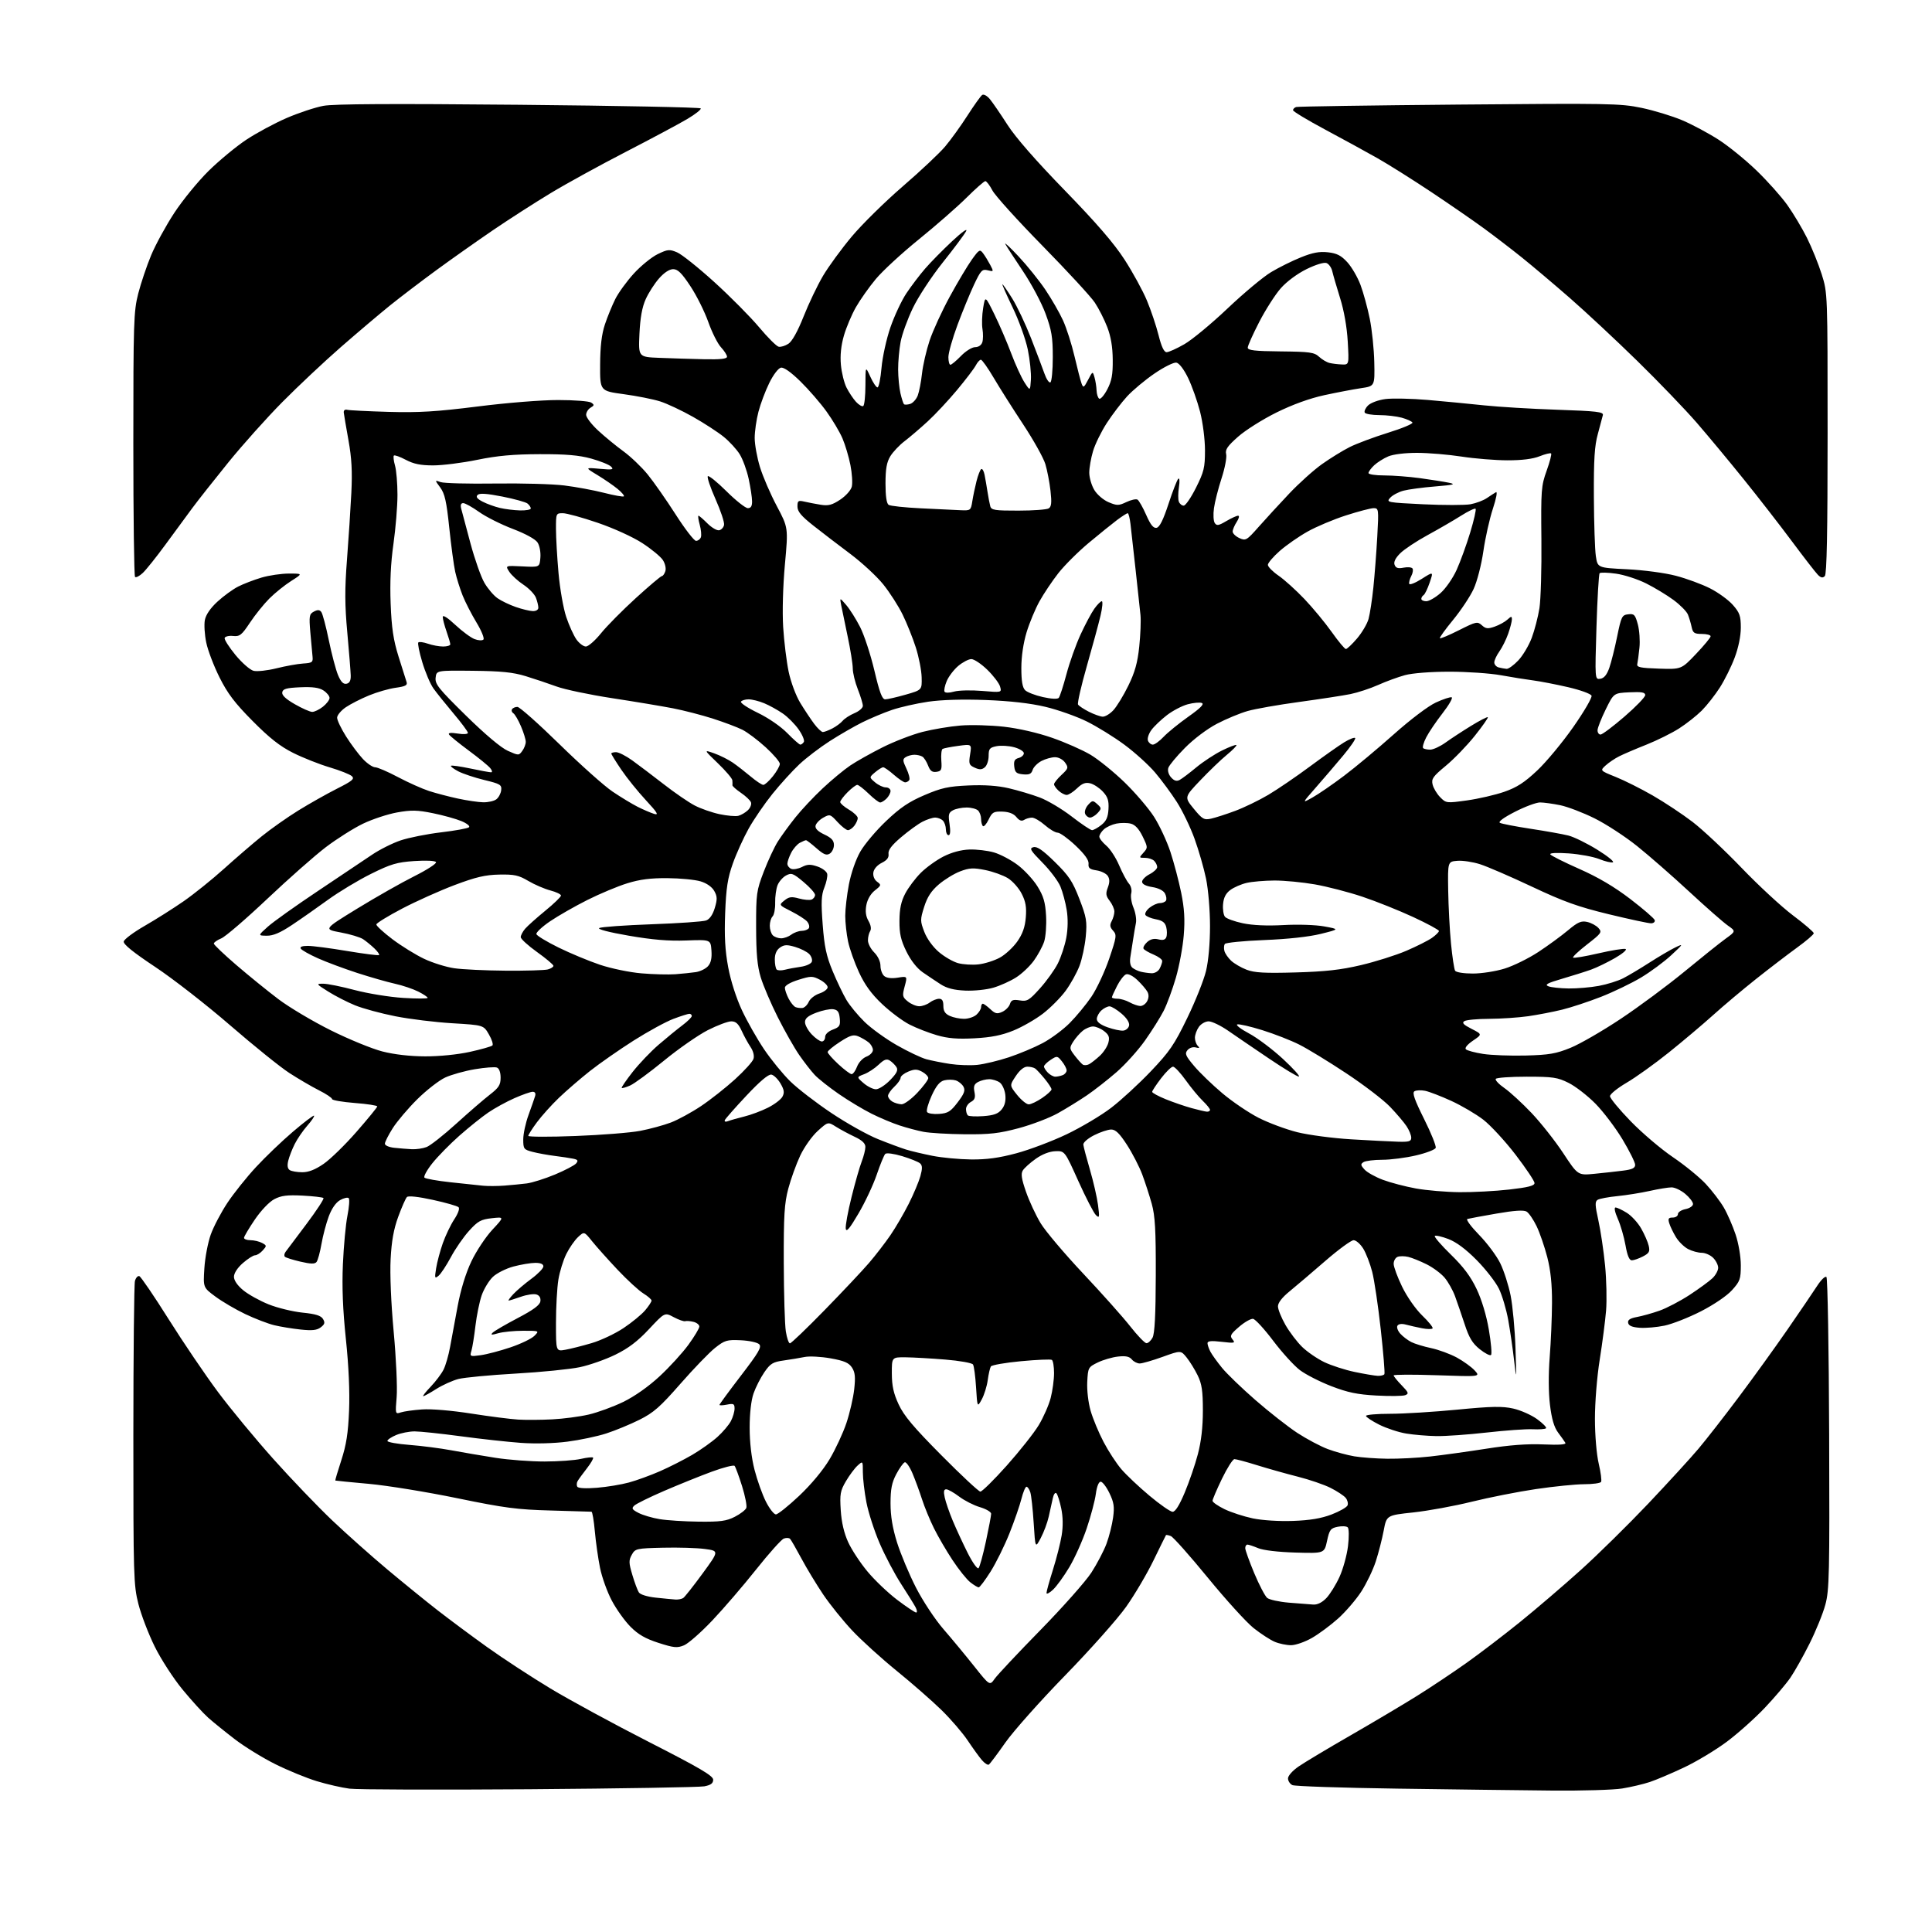 <?xml version="1.0" encoding="UTF-8" standalone="no"?>
<svg 
  version="1.1" 
  xmlns="http://www.w3.org/2000/svg" 
  xmlns:xlink="http://www.w3.org/1999/xlink" 
  xmlns:svg="http://www.w3.org/2000/svg"
  xmlns:rdf="http://www.w3.org/1999/02/22-rdf-syntax-ns#"
  xmlns:cc="http://creativecommons.org/ns#"
  xmlns:dc="http://purl.org/dc/elements/1.1/"
  viewBox="0 0 768 768"
  width="768"
  height="768"
>
<style>svg {background-color: white; }</style>"
<path stroke="none" fill="black" fill-rule="evenodd" d="M210.50,711.25C174.20,711.51 141.99,711.41 138.92,711.02C135.86,710.62 130.02,709.29 125.94,708.05C121.87,706.81 114.48,703.79 109.52,701.32C104.56,698.86 97.35,694.43 93.50,691.49C89.65,688.54 84.82,684.64 82.77,682.82C80.72,680.99 76.12,675.94 72.54,671.59C68.96,667.24 64.00,659.59 61.53,654.59C59.05,649.59 56.12,641.94 55.01,637.59C53.11,630.10 53.00,626.56 53.01,570.59C53.02,538.09 53.30,510.47 53.64,509.21C53.98,507.95 54.76,507.08 55.38,507.28C55.99,507.49 61.24,515.18 67.02,524.38C72.81,533.58 81.63,546.60 86.63,553.31C91.62,560.01 101.55,572.02 108.69,580.00C115.82,587.98 126.34,598.94 132.05,604.37C137.77,609.79 147.63,618.57 153.97,623.88C160.31,629.19 169.32,636.51 174.00,640.15C178.68,643.79 187.57,650.40 193.76,654.83C199.96,659.26 211.21,666.62 218.76,671.17C226.32,675.73 243.97,685.32 258.00,692.48C278.20,702.79 283.50,705.91 283.50,707.46C283.50,708.89 282.58,709.59 280.00,710.09C278.07,710.46 246.80,710.98 210.50,711.25zM617.00,711.78C605.17,711.67 577.50,711.33 555.50,711.01C533.50,710.70 514.71,710.07 513.75,709.61C512.79,709.16 512.00,707.96 512.00,706.94C512.00,705.89 513.84,703.83 516.25,702.18C518.59,700.57 527.92,694.98 537.00,689.76C546.08,684.53 557.93,677.49 563.34,674.11C568.75,670.73 577.52,664.88 582.84,661.11C588.15,657.35 597.77,650.00 604.21,644.80C610.65,639.59 621.51,630.30 628.34,624.14C635.17,617.99 647.25,606.10 655.19,597.73C663.12,589.35 672.12,579.52 675.18,575.88C678.25,572.24 685.44,563.02 691.16,555.38C696.89,547.75 705.61,535.65 710.56,528.50C715.50,521.35 720.81,513.54 722.36,511.14C723.94,508.70 725.56,507.16 726.04,507.64C726.51,508.11 727.00,536.17 727.12,570.00C727.32,625.73 727.18,632.10 725.60,637.90C724.65,641.43 721.81,648.40 719.30,653.40C716.79,658.41 713.37,664.49 711.70,666.92C710.03,669.35 705.48,674.72 701.58,678.84C697.69,682.96 690.90,689.02 686.50,692.32C682.10,695.61 674.45,700.22 669.50,702.56C664.55,704.90 658.39,707.52 655.81,708.38C653.22,709.24 648.27,710.40 644.81,710.96C641.34,711.52 628.83,711.89 617.00,711.78zM393.07,701.46C392.64,701.72 391.42,700.94 390.36,699.72C389.30,698.50 386.77,695.00 384.73,691.95C382.70,688.90 377.99,683.42 374.27,679.78C370.54,676.14 362.55,669.14 356.50,664.23C350.45,659.32 342.49,652.11 338.81,648.20C335.13,644.29 329.91,637.81 327.21,633.80C324.51,629.78 320.61,623.35 318.56,619.50C316.50,615.65 314.48,612.15 314.07,611.72C313.67,611.29 312.54,611.24 311.57,611.61C310.60,611.98 305.65,617.51 300.58,623.89C295.51,630.28 287.68,639.38 283.19,644.12C278.70,648.87 273.62,653.33 271.91,654.04C269.19,655.16 267.90,655.04 261.77,653.07C256.56,651.39 253.69,649.74 250.63,646.65C248.36,644.37 245.01,639.69 243.20,636.26C241.38,632.84 239.28,626.99 238.52,623.26C237.77,619.54 236.84,613.01 236.46,608.75C236.08,604.49 235.48,600.97 235.13,600.93C234.78,600.89 227.53,600.68 219.00,600.45C205.53,600.09 200.64,599.45 181.70,595.55C169.70,593.08 153.95,590.52 146.70,589.86C139.44,589.21 133.41,588.61 133.29,588.54C133.18,588.47 134.25,584.83 135.68,580.46C137.66,574.38 138.39,569.73 138.76,560.75C139.07,553.21 138.62,543.03 137.49,532.27C136.27,520.60 135.91,511.57 136.31,502.51C136.62,495.35 137.43,486.69 138.11,483.26C138.79,479.83 139.02,476.69 138.62,476.28C138.22,475.88 136.68,476.23 135.21,477.05C133.52,478.01 131.87,480.37 130.69,483.53C129.67,486.26 128.36,491.20 127.79,494.50C127.22,497.80 126.34,501.02 125.83,501.65C125.15,502.52 123.55,502.48 119.41,501.52C116.39,500.82 113.61,499.94 113.24,499.57C112.87,499.20 113.00,498.32 113.54,497.60C114.07,496.88 117.80,491.91 121.83,486.56C125.85,481.20 128.89,476.56 128.58,476.24C128.26,475.93 124.51,475.49 120.25,475.27C114.15,474.96 111.76,475.26 109.04,476.69C107.04,477.74 103.78,481.15 101.29,484.81C98.93,488.29 97.00,491.55 97.00,492.06C97.00,492.58 98.15,493.00 99.57,493.00C100.98,493.00 103.04,493.49 104.15,494.08C106.07,495.11 106.08,495.25 104.43,497.08C103.47,498.14 102.10,499.00 101.38,499.00C100.66,499.00 98.48,500.40 96.53,502.10C94.39,503.98 93.00,506.12 93.00,507.53C93.00,508.99 94.37,510.98 96.69,512.90C98.72,514.57 103.27,517.10 106.80,518.51C110.32,519.92 116.37,521.39 120.25,521.79C125.44,522.31 127.58,522.97 128.39,524.31C129.28,525.76 129.10,526.42 127.50,527.64C125.97,528.80 124.09,529.00 119.50,528.51C116.20,528.16 111.47,527.39 109.00,526.79C106.53,526.19 101.35,524.20 97.50,522.37C93.65,520.53 88.31,517.40 85.63,515.41C80.75,511.80 80.75,511.80 81.24,504.15C81.50,499.94 82.65,493.91 83.78,490.75C84.92,487.58 87.90,481.91 90.41,478.13C92.92,474.36 98.01,467.98 101.74,463.96C105.46,459.93 112.08,453.59 116.46,449.86C120.83,446.13 124.60,443.27 124.84,443.50C125.07,443.74 123.86,445.54 122.14,447.49C120.42,449.45 118.17,452.73 117.15,454.78C116.12,456.83 114.97,459.81 114.58,461.41C114.11,463.36 114.31,464.58 115.19,465.14C115.91,465.60 118.14,465.98 120.14,465.98C122.65,466.00 125.30,464.96 128.64,462.66C131.31,460.83 137.20,455.09 141.72,449.91C146.24,444.74 149.95,440.20 149.97,439.83C149.99,439.45 145.95,438.83 141.00,438.45C136.05,438.06 132.00,437.36 132.00,436.89C132.00,436.42 129.64,434.84 126.75,433.39C123.86,431.93 118.58,428.84 115.00,426.52C111.42,424.20 100.85,415.68 91.50,407.59C82.15,399.49 68.74,389.04 61.69,384.37C52.93,378.55 48.98,375.36 49.19,374.26C49.36,373.37 53.12,370.57 57.54,368.03C61.96,365.49 68.93,361.08 73.04,358.23C77.14,355.37 84.33,349.60 89.00,345.39C93.67,341.18 100.42,335.36 104.00,332.47C107.58,329.57 114.12,324.95 118.55,322.21C122.98,319.47 129.90,315.57 133.93,313.53C140.05,310.45 141.04,309.63 139.88,308.54C139.12,307.83 135.14,306.25 131.04,305.03C126.94,303.81 120.42,301.23 116.54,299.29C111.32,296.68 107.15,293.40 100.44,286.63C93.35,279.49 90.48,275.71 87.27,269.29C85.01,264.78 82.63,258.55 81.99,255.44C81.34,252.34 81.09,248.31 81.43,246.50C81.83,244.38 83.61,241.77 86.43,239.17C88.83,236.96 92.53,234.26 94.65,233.18C96.77,232.10 100.94,230.50 103.93,229.61C106.92,228.72 111.84,228.00 114.88,228.00C120.39,228.00 120.39,228.00 115.76,230.94C113.21,232.56 109.31,235.69 107.09,237.91C104.87,240.13 101.39,244.45 99.35,247.53C96.07,252.47 95.30,253.08 92.65,252.81C91.01,252.64 89.50,252.99 89.30,253.60C89.10,254.20 91.04,257.24 93.60,260.36C96.17,263.48 99.41,266.32 100.80,266.66C102.19,267.01 106.29,266.56 109.92,265.66C113.54,264.76 118.30,263.90 120.50,263.76C124.11,263.53 124.47,263.26 124.24,261.00C124.09,259.62 123.70,255.28 123.36,251.35C122.81,244.86 122.94,244.10 124.77,243.12C126.27,242.32 127.03,242.36 127.72,243.27C128.24,243.95 129.58,249.00 130.71,254.50C131.84,260.00 133.48,266.22 134.36,268.33C135.50,271.05 136.47,272.05 137.73,271.80C138.97,271.56 139.48,270.56 139.42,268.47C139.37,266.84 138.76,259.19 138.06,251.48C137.05,240.47 137.02,234.23 137.93,222.48C138.57,214.24 139.34,202.32 139.66,196.00C140.09,187.41 139.80,182.09 138.52,175.00C137.58,169.78 136.74,164.82 136.65,164.00C136.56,163.12 137.12,162.67 138.00,162.90C138.82,163.12 146.25,163.49 154.50,163.73C166.55,164.07 173.51,163.64 189.92,161.58C201.53,160.11 215.33,159.01 221.92,159.02C228.29,159.02 234.18,159.48 235.00,160.03C236.31,160.91 236.28,161.17 234.75,162.07C233.79,162.64 233.00,163.92 233.00,164.91C233.00,165.91 235.14,168.71 237.75,171.13C240.36,173.55 244.88,177.26 247.79,179.38C250.69,181.49 255.03,185.63 257.43,188.57C259.83,191.51 264.83,198.66 268.55,204.46C272.26,210.26 275.92,215.00 276.68,215.00C277.44,215.00 278.31,214.37 278.60,213.59C278.90,212.82 278.70,210.57 278.15,208.59C277.61,206.62 277.38,205.00 277.66,205.00C277.93,205.00 279.53,206.37 281.20,208.05C282.88,209.73 284.98,210.96 285.86,210.79C286.75,210.62 287.64,209.66 287.83,208.65C288.02,207.65 286.49,203.04 284.43,198.41C282.37,193.78 280.99,189.68 281.37,189.30C281.75,188.92 285.09,191.62 288.80,195.30C292.51,198.99 296.33,202.00 297.28,202.00C298.50,202.00 298.99,201.20 298.96,199.25C298.95,197.74 298.34,193.73 297.61,190.35C296.88,186.97 295.29,182.59 294.06,180.60C292.84,178.62 289.96,175.48 287.67,173.63C285.38,171.77 279.90,168.21 275.50,165.72C271.10,163.23 265.22,160.46 262.43,159.57C259.65,158.69 253.12,157.39 247.93,156.69C238.50,155.41 238.50,155.41 238.56,144.96C238.60,137.64 239.17,132.85 240.45,129.00C241.45,125.97 243.32,121.43 244.58,118.89C245.85,116.35 249.18,111.77 251.98,108.71C254.78,105.65 259.04,102.19 261.45,101.02C265.44,99.09 266.13,99.03 269.17,100.32C271.00,101.09 277.68,106.43 284.00,112.17C290.32,117.91 298.30,125.96 301.73,130.05C305.16,134.15 308.67,137.65 309.53,137.83C310.39,138.02 312.14,137.48 313.42,136.64C314.88,135.69 317.11,131.69 319.44,125.81C321.47,120.69 324.94,113.43 327.15,109.68C329.36,105.94 334.51,98.89 338.59,94.03C342.66,89.17 351.78,80.20 358.84,74.10C365.90,68.01 373.50,60.86 375.73,58.21C377.96,55.57 381.94,50.05 384.57,45.95C387.20,41.85 389.84,38.16 390.43,37.75C391.03,37.33 392.38,38.06 393.50,39.42C394.60,40.75 397.74,45.33 400.48,49.60C403.68,54.60 411.80,63.90 423.27,75.69C435.93,88.72 442.80,96.67 447.04,103.22C450.31,108.29 454.31,115.60 455.92,119.47C457.54,123.35 459.62,129.55 460.55,133.26C461.70,137.85 462.72,140.00 463.75,140.00C464.58,140.00 467.75,138.58 470.79,136.83C473.84,135.09 481.58,128.68 488.01,122.58C494.43,116.49 502.22,109.99 505.32,108.15C508.41,106.30 513.73,103.66 517.15,102.29C521.80,100.41 524.49,99.91 527.89,100.29C531.43,100.69 533.13,101.56 535.58,104.24C537.32,106.14 539.67,110.19 540.82,113.25C541.96,116.31 543.62,122.36 544.50,126.70C545.38,131.03 546.19,138.84 546.30,144.04C546.50,153.50 546.50,153.50 541.00,154.31C537.98,154.76 531.42,156.01 526.43,157.09C520.62,158.35 513.80,160.82 507.43,163.97C501.97,166.67 495.10,170.99 492.18,173.58C487.92,177.34 486.97,178.73 487.42,180.54C487.73,181.78 486.91,186.10 485.59,190.14C484.27,194.19 482.91,199.53 482.57,202.00C482.22,204.47 482.36,207.13 482.88,207.90C483.66,209.08 484.41,208.95 487.46,207.15C489.47,205.97 491.59,205.00 492.17,205.00C492.77,205.00 492.52,206.08 491.62,207.46C490.73,208.82 490.00,210.55 490.00,211.30C490.00,212.06 491.20,213.22 492.66,213.89C495.20,215.05 495.57,214.83 500.41,209.35C503.21,206.19 508.65,200.26 512.50,196.19C516.35,192.12 522.20,186.86 525.50,184.51C528.80,182.16 533.76,179.11 536.52,177.72C539.27,176.34 546.14,173.77 551.77,172.02C557.41,170.27 561.77,168.44 561.47,167.96C561.17,167.47 559.26,166.61 557.21,166.04C555.17,165.48 551.16,165.01 548.31,165.01C545.45,165.00 542.85,164.57 542.52,164.04C542.20,163.51 542.78,162.22 543.81,161.19C544.88,160.12 547.88,159.01 550.71,158.63C553.47,158.27 561.07,158.43 567.61,158.99C574.15,159.56 584.23,160.52 590.00,161.14C595.77,161.75 608.83,162.54 619.00,162.88C634.72,163.41 637.45,163.73 637.17,165.00C636.98,165.82 636.08,169.20 635.17,172.50C633.86,177.20 633.52,182.62 633.59,197.50C633.64,207.95 633.99,218.57 634.38,221.10C635.08,225.71 635.08,225.71 646.79,226.29C653.37,226.61 661.85,227.74 666.14,228.87C670.35,229.96 676.46,232.21 679.73,233.86C683.00,235.51 687.10,238.49 688.84,240.47C691.56,243.57 692.00,244.83 692.00,249.51C692.00,252.84 691.05,257.47 689.56,261.42C688.23,264.98 685.57,270.33 683.66,273.32C681.75,276.30 678.51,280.42 676.47,282.47C674.42,284.51 670.37,287.71 667.46,289.57C664.55,291.43 658.70,294.33 654.46,296.02C650.21,297.70 645.34,299.79 643.62,300.66C641.90,301.52 639.49,303.16 638.26,304.28C636.02,306.33 636.02,306.33 642.26,308.84C645.69,310.22 652.33,313.54 657.00,316.23C661.67,318.92 668.79,323.64 672.82,326.72C676.84,329.80 685.62,338.03 692.32,345.01C699.02,351.99 708.21,360.49 712.75,363.90C717.29,367.30 721.00,370.49 721.00,370.98C721.00,371.48 718.01,374.04 714.35,376.69C710.70,379.34 703.39,384.93 698.10,389.13C692.82,393.32 685.12,399.79 681.00,403.51C676.88,407.22 668.93,413.92 663.35,418.40C657.77,422.88 650.23,428.28 646.60,430.40C642.97,432.53 640.00,434.93 640.00,435.75C640.00,436.57 643.71,441.07 648.25,445.74C652.79,450.41 660.33,456.82 665.00,459.98C669.67,463.14 675.56,467.94 678.07,470.63C680.58,473.33 683.81,477.55 685.24,480.01C686.68,482.48 688.78,487.30 689.92,490.72C691.11,494.26 692.00,499.53 692.00,502.97C692.00,508.45 691.68,509.34 688.50,512.86C686.46,515.12 681.32,518.62 676.14,521.27C671.26,523.76 664.75,526.32 661.68,526.96C658.62,527.60 654.17,527.98 651.81,527.81C648.80,527.59 647.43,527.01 647.21,525.87C646.98,524.69 647.94,524.05 650.70,523.53C652.79,523.15 656.82,522.02 659.66,521.02C662.49,520.03 667.89,517.20 671.66,514.74C675.42,512.27 679.51,509.28 680.75,508.09C681.99,506.90 683.00,505.04 683.00,503.96C683.00,502.88 682.10,501.10 681.00,500.00C679.90,498.90 677.85,498.00 676.45,498.00C675.05,498.00 672.62,497.34 671.05,496.52C669.48,495.71 667.30,493.58 666.21,491.77C665.12,489.97 663.92,487.49 663.55,486.25C662.99,484.42 663.25,484.00 664.93,484.00C666.07,484.00 667.00,483.38 667.00,482.62C667.00,481.87 668.35,480.98 670.00,480.65C671.66,480.32 673.00,479.41 673.00,478.61C673.00,477.82 671.62,476.01 669.92,474.59C668.23,473.17 665.78,472.00 664.49,472.00C663.19,472.00 659.28,472.63 655.81,473.41C652.34,474.18 646.56,475.11 642.97,475.47C639.38,475.82 635.83,476.49 635.09,476.94C633.98,477.63 634.03,479.02 635.38,485.14C636.28,489.19 637.47,497.23 638.04,503.00C638.60,508.77 638.78,516.88 638.44,521.00C638.10,525.12 636.96,533.90 635.91,540.50C634.82,547.31 634.01,557.47 634.01,564.00C634.02,570.65 634.66,578.17 635.52,581.83C636.34,585.32 636.76,588.58 636.45,589.08C636.14,589.59 633.10,590.00 629.69,590.00C626.29,590.01 617.65,590.88 610.50,591.94C603.35,593.00 591.88,595.27 585.00,596.97C578.12,598.67 567.71,600.58 561.85,601.21C551.19,602.35 551.19,602.35 550.04,608.43C549.41,611.77 547.99,617.29 546.89,620.69C545.78,624.10 543.19,629.50 541.12,632.69C539.05,635.89 534.92,640.69 531.95,643.36C528.97,646.04 524.27,649.52 521.52,651.10C518.76,652.69 515.02,653.99 513.22,653.99C511.41,654.00 508.49,653.39 506.72,652.64C504.95,651.90 501.17,649.44 498.32,647.18C495.48,644.92 487.29,635.91 480.14,627.17C472.98,618.42 466.36,610.97 465.42,610.61C464.48,610.25 463.62,610.08 463.50,610.23C463.39,610.38 461.16,614.88 458.56,620.24C455.96,625.60 451.06,633.91 447.67,638.71C444.27,643.51 433.37,655.78 423.44,665.97C413.51,676.16 402.79,688.21 399.62,692.74C396.45,697.27 393.50,701.19 393.07,701.46zM395.41,667.32C396.51,665.77 404.68,657.07 413.57,647.99C422.46,638.90 431.58,628.62 433.84,625.13C436.09,621.64 438.80,616.48 439.85,613.65C440.90,610.82 442.08,606.14 442.47,603.26C443.06,598.95 442.80,597.22 441.00,593.51C439.80,591.03 438.24,589.00 437.54,589.00C436.76,589.00 436.00,590.91 435.61,593.86C435.26,596.53 433.62,602.70 431.98,607.56C430.34,612.42 427.24,619.34 425.09,622.95C422.95,626.55 420.02,630.59 418.59,631.92C417.17,633.26 416.00,633.84 416.00,633.23C416.00,632.61 417.15,628.45 418.56,623.99C419.97,619.53 421.53,613.38 422.03,610.33C422.62,606.72 422.56,602.98 421.86,599.64C421.27,596.81 420.41,594.10 419.95,593.61C419.48,593.10 418.84,593.99 418.50,595.61C418.16,597.20 417.44,600.47 416.89,602.88C416.35,605.30 414.92,609.12 413.72,611.38C411.54,615.50 411.54,615.50 410.91,605.48C410.56,599.97 409.96,594.46 409.57,593.23C409.18,592.00 408.50,591.00 408.05,591.00C407.60,591.00 406.71,593.14 406.05,595.75C405.40,598.36 403.26,604.55 401.29,609.50C399.32,614.45 395.93,621.31 393.76,624.75C391.59,628.19 389.47,631.00 389.05,631.00C388.62,631.00 387.11,630.09 385.69,628.97C384.28,627.86 381.12,623.92 378.68,620.22C376.23,616.53 372.89,610.80 371.26,607.50C369.62,604.20 367.49,599.02 366.52,596.00C365.55,592.98 363.85,588.35 362.74,585.71C361.63,583.08 360.24,581.09 359.66,581.28C359.07,581.48 357.56,583.59 356.29,585.98C354.51,589.35 354.00,591.93 354.00,597.61C354.00,602.67 354.80,607.43 356.60,613.20C358.04,617.76 361.41,625.81 364.10,631.07C366.83,636.40 371.66,643.71 375.00,647.57C378.31,651.38 383.80,658.02 387.22,662.32C393.43,670.13 393.43,670.13 395.41,667.32zM364.18,641.00C364.67,641.00 364.56,640.04 363.93,638.87C363.30,637.69 360.71,633.53 358.18,629.62C355.64,625.70 351.82,618.46 349.69,613.52C347.56,608.58 345.18,601.23 344.41,597.18C343.63,593.14 343.00,587.77 343.00,585.26C343.00,580.69 343.00,580.69 340.90,582.59C339.74,583.64 337.66,586.44 336.27,588.80C334.03,592.62 333.80,593.94 334.21,600.36C334.52,605.16 335.52,609.45 337.17,613.05C338.54,616.05 342.00,621.31 344.86,624.73C347.71,628.16 353.03,633.23 356.67,635.98C360.32,638.74 363.70,641.00 364.18,641.00zM522.06,637.84C523.70,637.94 525.58,637.01 527.26,635.25C528.70,633.74 531.05,629.96 532.47,626.85C533.89,623.75 535.41,618.24 535.85,614.62C536.29,610.95 536.25,607.65 535.76,607.16C535.27,606.67 533.46,606.57 531.74,606.92C528.93,607.49 528.48,608.09 527.52,612.53C526.45,617.50 526.45,617.50 515.00,617.17C508.11,616.97 502.20,616.27 500.15,615.42C498.28,614.64 496.36,614.00 495.88,614.00C495.40,614.00 495.00,614.63 495.00,615.40C495.00,616.17 496.61,620.64 498.57,625.34C500.54,630.04 502.86,634.47 503.72,635.19C504.59,635.91 508.49,636.76 512.40,637.09C516.30,637.41 520.65,637.75 522.06,637.84zM268.50,635.84C269.60,635.91 270.99,635.64 271.60,635.23C272.20,634.83 275.66,630.45 279.28,625.50C285.86,616.50 285.86,616.50 280.18,615.74C277.06,615.32 269.57,615.09 263.54,615.24C252.97,615.49 252.52,615.59 251.15,618.03C249.91,620.25 249.94,621.26 251.36,626.03C252.25,629.04 253.42,632.17 253.94,632.98C254.52,633.87 257.25,634.72 260.70,635.09C263.89,635.43 267.40,635.77 268.50,635.84zM388.99,623.37C389.45,622.89 390.76,618.12 391.91,612.77C393.06,607.41 394.00,602.45 394.00,601.74C394.00,601.02 392.00,599.85 389.55,599.12C387.10,598.40 383.39,596.51 381.30,594.93C379.21,593.35 376.90,592.04 376.17,592.03C375.19,592.01 375.02,592.86 375.54,595.25C375.92,597.04 377.35,601.20 378.73,604.50C380.11,607.80 382.79,613.59 384.69,617.37C386.60,621.16 388.53,623.86 388.99,623.37zM277.79,604.88C286.34,604.98 288.76,604.65 292.09,602.95C294.29,601.83 296.35,600.24 296.67,599.43C296.98,598.61 296.21,594.70 294.97,590.72C293.72,586.75 292.39,583.15 292.01,582.71C291.64,582.28 287.54,583.32 282.91,585.03C278.29,586.73 269.77,590.17 264.00,592.66C258.23,595.15 252.88,597.78 252.13,598.51C250.97,599.61 251.24,600.07 253.83,601.41C255.52,602.29 259.29,603.40 262.20,603.88C265.12,604.37 272.13,604.82 277.79,604.88zM514.00,604.59C520.74,604.35 525.19,603.60 529.32,602.03C532.52,600.80 535.38,599.17 535.68,598.39C535.98,597.61 535.64,596.27 534.92,595.41C534.21,594.55 531.53,592.78 528.96,591.48C526.40,590.18 520.52,588.17 515.90,587.00C511.28,585.83 503.99,583.78 499.70,582.44C495.41,581.10 491.36,580.02 490.70,580.03C490.04,580.05 487.81,583.56 485.75,587.82C483.69,592.09 482.00,596.04 482.00,596.59C482.00,597.15 484.14,598.64 486.75,599.91C489.36,601.18 494.43,602.83 498.00,603.58C501.80,604.37 508.45,604.79 514.00,604.59zM308.43,602.00C309.20,602.00 313.36,598.68 317.67,594.62C322.45,590.11 327.17,584.44 329.78,580.06C332.13,576.11 335.13,569.65 336.46,565.69C337.78,561.74 339.18,555.70 339.56,552.27C340.10,547.39 339.91,545.51 338.67,543.62C337.42,541.72 335.60,540.93 330.18,539.96C326.39,539.29 321.76,539.04 319.89,539.42C318.03,539.80 314.27,540.42 311.54,540.81C307.22,541.41 306.23,542.01 303.83,545.50C302.32,547.70 300.39,551.49 299.54,553.93C298.59,556.67 298.00,561.85 298.00,567.52C298.00,573.30 298.71,579.47 299.93,584.24C301.00,588.40 303.03,594.10 304.45,596.90C305.87,599.71 307.66,602.00 308.43,602.00zM466.11,600.96C467.19,600.99 468.79,598.45 470.95,593.31C472.73,589.08 475.08,582.22 476.17,578.06C477.51,572.98 478.16,567.30 478.16,560.73C478.16,552.89 477.75,550.12 476.09,546.73C474.95,544.40 472.98,541.21 471.71,539.63C469.40,536.76 469.40,536.76 462.14,539.38C458.15,540.82 454.06,542.00 453.06,542.00C452.06,542.00 450.64,541.28 449.91,540.39C448.94,539.22 447.45,538.91 444.40,539.26C442.10,539.52 438.48,540.58 436.36,541.61C432.61,543.45 432.49,543.66 432.20,549.32C432.03,552.65 432.60,557.56 433.54,560.82C434.44,563.94 436.75,569.50 438.67,573.16C440.58,576.82 443.77,581.70 445.74,584.01C447.72,586.32 452.74,591.07 456.92,594.56C461.09,598.06 465.23,600.94 466.11,600.96zM389.70,592.94C390.36,592.97 395.08,588.32 400.20,582.59C405.31,576.86 411.04,569.63 412.91,566.52C414.79,563.41 416.93,558.54 417.66,555.71C418.40,552.88 419.00,548.44 419.00,545.84C419.00,543.24 418.61,540.87 418.13,540.58C417.64,540.28 412.14,540.51 405.89,541.10C399.63,541.68 394.23,542.63 393.88,543.19C393.53,543.76 392.97,546.21 392.64,548.63C392.31,551.05 391.24,554.49 390.27,556.27C388.50,559.50 388.50,559.50 388.00,551.50C387.73,547.10 387.18,543.00 386.78,542.40C386.38,541.79 381.43,540.91 375.78,540.45C370.13,539.99 363.02,539.58 360.00,539.55C354.50,539.50 354.50,539.50 354.52,546.00C354.54,550.93 355.19,553.90 357.24,558.30C359.32,562.78 363.21,567.40 374.22,578.49C382.07,586.41 389.04,592.91 389.70,592.94zM237.31,591.41C241.26,591.09 246.97,590.15 250.00,589.32C253.03,588.50 258.55,586.49 262.28,584.86C266.01,583.23 271.81,580.29 275.18,578.32C278.54,576.35 283.05,573.14 285.21,571.19C287.36,569.24 289.78,566.40 290.56,564.87C291.35,563.35 292.00,561.12 292.00,559.92C292.00,558.04 291.60,557.83 289.00,558.35C287.35,558.68 286.00,558.73 286.00,558.46C286.00,558.19 289.85,552.95 294.55,546.82C301.62,537.60 302.87,535.44 301.78,534.35C301.06,533.63 297.75,532.92 294.44,532.77C288.94,532.52 288.06,532.79 284.26,535.80C281.97,537.61 275.77,544.03 270.49,550.06C262.43,559.27 259.81,561.57 254.19,564.38C250.51,566.21 244.57,568.67 241.00,569.82C237.43,570.98 230.47,572.45 225.54,573.08C220.18,573.78 212.75,573.97 207.04,573.56C201.79,573.18 191.03,572.00 183.12,570.93C175.20,569.87 166.98,569.00 164.83,569.00C162.69,569.00 159.38,569.65 157.47,570.45C155.56,571.25 154.00,572.30 154.00,572.80C154.00,573.29 157.94,574.00 162.75,574.37C167.56,574.74 175.10,575.71 179.50,576.53C183.90,577.35 191.78,578.69 197.00,579.51C202.22,580.32 211.00,580.98 216.50,580.97C222.00,580.96 228.47,580.50 230.88,579.94C233.29,579.39 235.48,579.15 235.75,579.42C236.02,579.69 234.91,581.62 233.29,583.70C231.66,585.79 230.01,588.06 229.61,588.75C229.21,589.44 229.16,590.45 229.50,591.00C229.88,591.61 232.93,591.77 237.31,591.41zM551.50,579.87C555.90,579.93 563.55,579.53 568.50,578.98C573.45,578.43 583.51,577.03 590.86,575.88C600.01,574.43 607.15,573.90 613.54,574.18C619.84,574.45 622.66,574.25 622.25,573.54C621.92,572.97 620.62,571.14 619.38,569.49C617.79,567.36 616.83,564.11 616.14,558.49C615.54,553.58 615.50,546.26 616.03,539.50C616.51,533.45 616.92,523.73 616.95,517.91C616.98,510.57 616.41,505.00 615.07,499.76C614.00,495.61 612.09,490.05 610.82,487.42C609.54,484.78 607.76,482.18 606.85,481.63C605.70,480.94 602.00,481.18 594.85,482.42C589.16,483.41 583.96,484.37 583.30,484.56C582.65,484.74 584.73,487.57 587.93,490.85C591.13,494.12 594.94,499.22 596.38,502.18C597.83,505.13 599.68,510.91 600.50,515.02C601.32,519.14 602.19,528.58 602.43,536.00C602.84,548.63 602.81,548.95 601.90,541.00C601.37,536.33 600.32,529.03 599.56,524.79C598.80,520.55 597.13,514.92 595.85,512.29C594.56,509.65 590.59,504.54 587.01,500.92C582.68,496.54 578.90,493.73 575.73,492.52C573.10,491.53 570.69,490.98 570.35,491.31C570.02,491.64 572.89,494.97 576.73,498.71C581.74,503.59 584.63,507.45 586.99,512.43C589.01,516.69 590.89,522.94 591.85,528.63C592.72,533.73 593.11,538.23 592.71,538.62C592.31,539.02 590.31,537.99 588.25,536.35C585.33,534.02 583.99,531.81 582.23,526.42C580.97,522.62 579.24,517.57 578.38,515.21C577.51,512.85 575.66,509.57 574.27,507.91C572.88,506.26 569.66,503.86 567.12,502.59C564.58,501.32 561.30,500.00 559.83,499.64C558.36,499.29 556.45,499.27 555.58,499.61C554.71,499.94 554.00,501.19 554.00,502.39C554.00,503.58 555.52,507.69 557.38,511.53C559.32,515.51 562.73,520.39 565.34,522.92C567.86,525.34 569.72,527.65 569.48,528.04C569.24,528.42 567.35,528.41 565.27,528.00C563.20,527.60 560.31,526.94 558.86,526.55C557.23,526.11 555.95,526.27 555.51,526.98C555.12,527.61 555.63,529.04 556.65,530.17C557.66,531.29 559.62,532.78 561.00,533.48C562.37,534.18 565.93,535.27 568.91,535.90C571.88,536.53 576.47,538.22 579.11,539.65C581.74,541.09 584.93,543.39 586.20,544.77C588.50,547.28 588.50,547.28 571.25,546.68C561.76,546.36 554.00,546.39 554.00,546.75C554.00,547.11 555.42,548.87 557.17,550.67C559.95,553.54 560.12,554.02 558.58,554.61C557.61,554.98 552.48,555.04 547.16,554.75C539.55,554.33 535.73,553.54 529.21,551.02C524.66,549.26 519.03,546.39 516.71,544.63C514.40,542.88 509.63,537.63 506.11,532.97C502.60,528.31 499.00,524.39 498.11,524.26C497.23,524.14 494.72,525.56 492.56,527.43C489.13,530.38 488.79,531.04 489.95,532.44C491.16,533.90 490.76,533.99 485.64,533.39C481.54,532.91 480.00,533.05 480.00,533.93C480.00,534.59 480.52,536.11 481.16,537.32C481.79,538.52 483.87,541.41 485.78,543.75C487.68,546.09 493.67,551.86 499.09,556.58C504.50,561.29 511.97,567.15 515.68,569.59C519.40,572.02 524.86,574.92 527.81,576.03C530.77,577.14 535.51,578.43 538.35,578.91C541.18,579.38 547.10,579.82 551.50,579.87zM571.00,570.87C567.42,570.81 562.02,570.36 559.00,569.86C555.98,569.37 551.14,567.77 548.25,566.32C545.36,564.86 543.00,563.30 543.00,562.84C543.00,562.38 547.35,562.00 552.66,562.00C557.98,562.00 569.94,561.26 579.25,560.36C592.97,559.03 597.18,558.95 601.51,559.92C604.45,560.57 608.73,562.47 611.02,564.13C613.31,565.79 614.91,567.42 614.57,567.76C614.23,568.10 611.83,568.28 609.23,568.15C606.63,568.02 598.42,568.61 591.00,569.45C583.58,570.29 574.58,570.93 571.00,570.87zM219.50,564.22C223.90,564.00 230.43,563.14 234.00,562.31C237.57,561.48 243.77,559.22 247.76,557.28C252.24,555.10 257.77,551.21 262.18,547.12C266.12,543.48 271.29,537.82 273.67,534.55C276.05,531.28 278.00,528.02 278.00,527.32C278.00,526.61 276.96,525.78 275.69,525.46C274.41,525.14 272.93,525.02 272.38,525.19C271.84,525.36 269.78,524.64 267.81,523.59C264.24,521.67 264.24,521.67 258.00,528.34C253.48,533.18 249.80,535.97 244.63,538.50C240.71,540.42 234.35,542.66 230.50,543.47C226.65,544.29 215.18,545.44 205.00,546.02C194.82,546.60 184.58,547.57 182.23,548.17C179.89,548.78 175.93,550.56 173.45,552.13C170.96,553.71 168.63,555.00 168.26,555.00C167.89,555.00 169.21,553.31 171.19,551.25C173.16,549.19 175.47,546.13 176.31,544.46C177.15,542.79 178.32,538.74 178.91,535.46C179.51,532.18 180.86,524.85 181.93,519.17C183.14,512.64 185.15,506.11 187.37,501.44C189.30,497.37 193.05,491.72 195.69,488.87C200.50,483.71 200.50,483.71 195.50,484.26C191.17,484.74 189.96,485.40 186.46,489.27C184.24,491.72 180.99,496.43 179.23,499.73C177.46,503.03 175.27,506.36 174.35,507.12C172.81,508.39 172.73,508.14 173.37,504.14C173.75,501.75 174.94,497.28 176.02,494.21C177.10,491.14 179.15,486.86 180.58,484.70C182.09,482.41 182.81,480.41 182.29,479.89C181.80,479.40 177.19,478.08 172.04,476.96C166.32,475.71 162.33,475.27 161.76,475.84C161.25,476.35 159.71,479.85 158.32,483.63C156.51,488.56 155.65,493.32 155.28,500.50C154.96,506.50 155.45,518.09 156.50,529.47C157.47,539.90 157.99,551.54 157.68,555.32C157.11,562.08 157.14,562.19 159.30,561.46C160.51,561.05 164.33,560.51 167.78,560.27C171.47,560.01 179.51,560.69 187.28,561.91C194.55,563.05 202.97,564.13 206.00,564.31C209.03,564.49 215.10,564.45 219.50,564.22zM547.69,546.92C548.90,546.96 550.08,546.66 550.32,546.25C550.56,545.84 549.91,537.86 548.88,528.53C547.85,519.19 546.32,508.88 545.48,505.61C544.64,502.34 543.03,498.16 541.90,496.33C540.76,494.50 539.05,493.00 538.08,493.00C537.12,493.00 532.05,496.71 526.82,501.25C521.59,505.79 515.22,511.21 512.66,513.30C509.66,515.74 508.00,517.88 508.01,519.30C508.01,520.51 509.36,523.83 510.99,526.69C512.63,529.54 515.62,533.48 517.64,535.44C519.66,537.40 523.61,540.11 526.41,541.46C529.21,542.80 534.65,544.57 538.50,545.37C542.35,546.18 546.49,546.87 547.69,546.92zM191.09,538.71C193.52,538.38 198.85,536.97 202.94,535.59C207.03,534.21 211.29,532.16 212.41,531.04C214.44,529.00 214.44,529.00 207.97,529.00C204.40,529.00 199.95,529.44 198.06,529.98C195.37,530.75 194.90,530.70 195.85,529.75C196.52,529.08 200.99,526.48 205.79,523.96C212.04,520.69 214.59,518.80 214.81,517.29C215.01,515.91 214.45,514.96 213.23,514.57C212.18,514.24 209.40,514.65 207.04,515.49C204.68,516.32 202.50,517.00 202.20,517.00C201.90,517.00 202.74,515.83 204.08,514.41C205.41,512.98 208.64,510.25 211.25,508.32C213.86,506.40 216.00,504.19 216.00,503.41C216.00,502.48 214.89,502.00 212.75,502.01C210.96,502.02 207.07,502.67 204.11,503.46C201.15,504.25 197.45,506.11 195.91,507.59C194.36,509.07 192.37,512.36 191.48,514.89C190.60,517.43 189.49,522.88 189.00,527.00C188.52,531.12 187.80,535.58 187.41,536.91C186.70,539.25 186.80,539.30 191.09,538.71zM224.75,536.55C226.81,536.18 231.50,535.00 235.16,533.92C238.82,532.85 244.54,530.15 247.86,527.93C251.19,525.71 255.06,522.53 256.46,520.87C257.86,519.21 259.00,517.47 259.00,517.00C259.00,516.54 257.53,515.25 255.72,514.14C253.92,513.03 249.31,508.79 245.47,504.72C241.64,500.65 237.09,495.56 235.36,493.41C232.22,489.50 232.22,489.50 229.78,491.76C228.44,493.01 226.34,496.02 225.13,498.46C223.91,500.90 222.48,505.51 221.96,508.70C221.44,511.89 221.01,519.61 221.01,525.86C221.00,537.22 221.00,537.22 224.75,536.55zM314.01,534.00C314.50,534.00 320.72,528.04 327.83,520.75C334.95,513.46 342.89,505.02 345.48,502.00C348.07,498.98 351.89,494.02 353.96,491.00C356.03,487.98 359.31,482.35 361.25,478.50C363.19,474.65 365.26,469.71 365.87,467.52C366.71,464.47 366.68,463.28 365.73,462.45C365.05,461.85 361.86,460.57 358.64,459.59C355.29,458.59 352.40,458.20 351.90,458.70C351.42,459.18 349.90,462.88 348.52,466.93C347.15,470.98 343.88,477.94 341.26,482.39C337.72,488.43 336.42,489.96 336.20,488.39C336.03,487.22 337.06,481.60 338.49,475.89C339.91,470.17 341.73,463.80 342.54,461.73C343.34,459.66 344.00,457.04 344.00,455.92C344.00,454.51 342.70,453.28 339.75,451.89C337.41,450.79 334.07,448.99 332.31,447.89C329.13,445.89 329.13,445.89 325.06,449.57C322.80,451.61 319.70,455.98 318.10,459.37C316.52,462.74 314.38,468.65 313.36,472.50C311.80,478.38 311.51,483.10 311.56,502.00C311.60,514.38 311.96,526.64 312.38,529.25C312.79,531.86 313.52,534.00 314.01,534.00zM455.71,533.94C456.38,533.98 457.48,532.99 458.15,531.75C459.01,530.17 459.40,522.76 459.44,507.00C459.49,488.92 459.17,483.32 457.83,478.50C456.91,475.20 455.21,469.96 454.05,466.85C452.89,463.75 450.16,458.46 447.99,455.10C445.03,450.53 443.46,449.00 441.73,449.00C440.46,449.00 437.42,450.01 434.96,451.25C432.44,452.52 430.56,454.15 430.64,455.00C430.71,455.82 431.90,460.32 433.27,465.00C434.64,469.68 436.09,475.98 436.48,479.00C437.13,483.98 437.04,484.36 435.63,483.00C434.77,482.17 431.63,476.09 428.66,469.50C423.26,457.50 423.26,457.50 419.54,457.62C417.21,457.70 414.32,458.81 411.76,460.62C409.52,462.20 407.20,464.29 406.60,465.25C405.76,466.59 406.05,468.58 407.85,473.75C409.14,477.46 411.75,483.08 413.66,486.24C415.57,489.40 423.18,498.40 430.56,506.24C437.94,514.08 446.35,523.51 449.24,527.19C452.13,530.88 455.05,533.91 455.71,533.94zM648.66,501.00C647.68,501.00 646.87,499.08 646.16,495.01C645.58,491.72 644.21,486.99 643.11,484.51C641.94,481.86 641.56,480.00 642.19,480.00C642.78,480.00 644.78,480.94 646.64,482.09C648.50,483.23 651.09,486.05 652.39,488.34C653.70,490.63 655.05,493.72 655.39,495.22C655.93,497.52 655.57,498.17 653.06,499.47C651.43,500.31 649.45,501.00 648.66,501.00zM580.21,473.91C585.56,473.96 594.44,473.49 599.96,472.86C607.48,472.00 610.00,471.36 610.00,470.28C610.00,469.49 606.61,464.43 602.47,459.02C598.32,453.61 592.55,447.36 589.65,445.11C586.74,442.87 581.02,439.51 576.93,437.63C572.84,435.76 568.15,433.95 566.50,433.61C564.85,433.28 562.94,433.37 562.25,433.81C561.32,434.41 562.31,437.22 566.10,444.82C568.91,450.44 570.98,455.60 570.71,456.30C570.44,457.01 566.91,458.36 562.86,459.30C558.81,460.25 552.80,461.03 549.50,461.03C546.20,461.03 542.84,461.45 542.04,461.95C540.79,462.75 540.84,463.17 542.43,464.92C543.44,466.04 546.74,467.88 549.75,469.01C552.76,470.13 558.66,471.68 562.86,472.44C567.06,473.20 574.87,473.86 580.21,473.91zM200.50,471.30C203.25,471.09 207.26,470.70 209.41,470.43C211.56,470.15 216.59,468.56 220.59,466.90C224.59,465.23 228.38,463.24 229.02,462.48C229.94,461.36 229.71,460.98 227.84,460.60C226.55,460.33 223.25,459.83 220.50,459.49C217.75,459.15 213.81,458.43 211.75,457.90C208.21,456.98 208.00,456.70 208.00,452.94C208.00,450.74 208.94,446.37 210.09,443.23C211.24,440.08 212.41,436.71 212.70,435.75C213.04,434.63 212.70,434.00 211.74,434.00C210.92,434.00 207.65,435.15 204.48,436.55C201.31,437.95 196.64,440.51 194.11,442.24C191.57,443.96 186.42,448.10 182.64,451.43C178.87,454.76 174.02,459.70 171.86,462.41C169.70,465.12 168.30,467.70 168.73,468.13C169.17,468.57 173.79,469.39 179.01,469.96C184.23,470.53 190.07,471.15 192.00,471.34C193.93,471.53 197.75,471.51 200.50,471.30zM633.87,466.60C637.52,466.24 642.64,465.68 645.25,465.34C648.83,464.89 650.00,464.32 650.00,463.03C650.00,462.09 647.73,457.53 644.96,452.91C642.18,448.28 637.34,441.90 634.21,438.72C631.07,435.54 626.27,431.82 623.55,430.47C619.14,428.27 617.34,428.00 606.86,428.00C600.40,428.00 594.87,428.39 594.58,428.88C594.28,429.36 595.83,431.00 598.02,432.52C600.22,434.04 605.07,438.50 608.81,442.43C612.54,446.37 618.22,453.56 621.42,458.42C627.24,467.25 627.24,467.25 633.87,466.60zM386.00,460.90C392.18,460.97 397.09,460.30 404.00,458.45C409.23,457.05 418.23,453.65 424.00,450.90C429.77,448.14 437.74,443.41 441.70,440.37C445.66,437.34 452.76,430.81 457.48,425.85C464.94,418.02 466.83,415.25 471.95,404.67C475.20,397.98 478.56,389.55 479.42,385.94C480.38,381.97 481.00,374.92 481.00,368.14C481.00,361.84 480.31,353.59 479.43,349.32C478.57,345.14 476.50,337.97 474.84,333.38C473.18,328.79 470.01,322.22 467.79,318.77C465.58,315.32 461.69,310.06 459.16,307.08C456.63,304.10 451.16,299.14 447.00,296.06C442.85,292.98 436.08,288.80 431.97,286.77C427.86,284.75 420.45,282.13 415.50,280.96C409.54,279.55 401.58,278.64 391.92,278.27C382.67,277.92 374.25,278.17 368.92,278.95C364.29,279.63 357.80,281.10 354.50,282.23C351.20,283.36 345.89,285.59 342.69,287.18C339.50,288.78 333.71,292.12 329.83,294.61C325.95,297.10 320.52,301.24 317.77,303.81C315.02,306.39 310.20,311.69 307.06,315.59C303.92,319.49 299.66,325.70 297.60,329.39C295.54,333.08 292.70,339.34 291.30,343.30C289.25,349.06 288.65,352.99 288.26,363.00C287.91,372.21 288.23,377.87 289.47,384.50C290.47,389.88 292.67,396.75 294.93,401.58C297.01,406.03 300.98,413.03 303.76,417.14C306.53,421.25 311.21,426.97 314.15,429.86C317.09,432.74 324.45,438.41 330.50,442.45C336.55,446.50 344.88,451.16 349.00,452.81C353.12,454.47 358.14,456.33 360.15,456.96C362.16,457.58 366.88,458.70 370.65,459.45C374.42,460.20 381.32,460.85 386.00,460.90zM163.68,456.83C165.44,456.92 168.08,456.54 169.57,455.97C171.05,455.41 176.37,451.22 181.38,446.67C186.40,442.12 192.41,436.92 194.75,435.12C198.29,432.38 199.00,431.26 199.00,428.38C199.00,426.27 198.43,424.72 197.53,424.37C196.72,424.06 192.78,424.36 188.78,425.03C184.78,425.70 179.47,427.18 177.00,428.32C174.53,429.46 169.52,433.36 165.87,436.97C162.22,440.59 157.83,445.77 156.12,448.47C154.40,451.18 153.00,453.95 153.00,454.64C153.00,455.34 154.64,456.05 156.75,456.27C158.81,456.49 161.93,456.74 163.68,456.83zM555.75,453.85C560.14,453.98 561.00,453.71 560.99,452.25C560.99,451.29 560.16,449.24 559.14,447.70C558.13,446.16 555.16,442.68 552.56,439.96C549.95,437.24 542.12,431.25 535.16,426.65C528.20,422.04 519.80,416.91 516.49,415.25C513.19,413.58 506.57,411.00 501.80,409.51C497.02,408.02 492.53,406.99 491.83,407.22C491.13,407.46 493.25,409.08 496.54,410.83C499.82,412.58 505.88,417.14 510.01,420.96C514.13,424.78 516.96,427.93 516.30,427.95C515.64,427.98 510.24,424.71 504.30,420.69C498.36,416.68 491.09,411.73 488.15,409.69C485.21,407.66 481.74,406.00 480.46,406.00C479.17,406.00 477.41,407.00 476.56,408.22C475.70,409.44 475.00,411.38 475.00,412.52C475.00,413.67 475.51,415.11 476.14,415.74C477.00,416.60 476.80,416.76 475.32,416.37C474.21,416.08 472.79,416.55 472.04,417.46C470.90,418.82 471.28,419.72 474.70,423.77C476.88,426.37 481.93,431.24 485.91,434.59C489.88,437.94 496.37,442.33 500.32,444.35C504.27,446.36 511.17,448.93 515.66,450.06C520.15,451.18 529.82,452.46 537.16,452.90C544.50,453.34 552.86,453.77 555.75,453.85zM228.75,451.58C239.06,451.19 250.65,450.27 254.50,449.53C258.35,448.79 263.83,447.30 266.68,446.22C269.53,445.13 274.93,442.19 278.68,439.68C282.43,437.17 288.51,432.37 292.19,429.03C295.87,425.68 299.17,422.04 299.52,420.92C299.91,419.70 299.45,417.84 298.35,416.20C297.35,414.72 295.76,411.81 294.82,409.75C293.52,406.93 292.50,406.00 290.68,406.00C289.36,406.00 285.17,407.57 281.38,409.49C277.60,411.42 269.77,416.85 264.00,421.58C258.23,426.30 252.15,430.77 250.50,431.50C248.85,432.23 247.34,432.67 247.14,432.47C246.94,432.27 248.90,429.42 251.48,426.12C254.07,422.83 258.73,417.94 261.84,415.27C264.95,412.59 269.19,409.13 271.25,407.58C273.31,406.03 275.00,404.37 275.00,403.88C275.00,403.40 274.57,403.00 274.04,403.00C273.51,403.00 270.66,403.90 267.71,405.01C264.76,406.11 257.66,409.99 251.92,413.62C246.19,417.26 238.35,422.72 234.50,425.76C230.65,428.81 225.11,433.59 222.18,436.40C219.25,439.20 215.32,443.59 213.43,446.13C211.54,448.68 210.00,451.11 210.00,451.53C210.00,451.95 218.44,451.98 228.75,451.58zM383.50,450.89C376.90,450.83 369.51,450.39 367.08,449.91C364.64,449.44 360.37,448.30 357.58,447.38C354.78,446.47 349.80,444.38 346.50,442.73C343.20,441.09 337.33,437.56 333.45,434.89C329.57,432.21 325.24,428.78 323.83,427.26C322.41,425.74 319.65,422.19 317.70,419.37C315.75,416.55 311.92,409.80 309.18,404.37C306.45,398.94 303.40,391.80 302.40,388.50C301.03,383.96 300.59,379.08 300.57,368.50C300.55,355.24 300.71,354.07 303.62,346.47C305.32,342.05 307.84,336.65 309.23,334.47C310.62,332.28 313.72,328.02 316.13,325.00C318.53,321.97 323.43,316.76 327.00,313.41C330.57,310.06 335.52,305.96 338.00,304.29C340.48,302.62 346.27,299.37 350.87,297.06C355.47,294.75 362.61,292.00 366.72,290.94C370.84,289.89 377.64,288.75 381.85,288.41C386.06,288.07 393.83,288.29 399.13,288.89C404.93,289.55 412.53,291.30 418.24,293.29C423.46,295.10 430.33,298.14 433.52,300.04C436.71,301.95 442.79,306.88 447.04,311.00C451.29,315.12 456.54,321.27 458.72,324.65C460.89,328.03 463.83,334.33 465.26,338.65C466.68,342.97 468.61,350.29 469.55,354.92C470.81,361.15 471.07,365.52 470.56,371.76C470.19,376.40 468.78,384.00 467.43,388.65C466.08,393.31 463.90,399.23 462.58,401.81C461.26,404.39 457.93,409.69 455.18,413.59C452.43,417.49 447.32,423.16 443.84,426.19C440.35,429.22 435.04,433.38 432.03,435.43C429.02,437.47 423.84,440.67 420.51,442.53C417.18,444.39 410.19,447.06 404.98,448.46C397.14,450.56 393.42,450.98 383.50,450.89zM289.49,445.64C290.46,445.27 293.34,444.46 295.88,443.83C298.42,443.21 302.62,441.65 305.21,440.35C307.81,439.06 310.42,437.08 311.03,435.95C311.89,434.34 311.73,433.22 310.26,430.70C309.23,428.94 307.60,427.35 306.64,427.17C305.48,426.95 302.07,429.82 296.69,435.56C292.19,440.35 288.33,444.74 288.11,445.30C287.89,445.90 288.46,446.04 289.49,445.64zM390.89,443.68C395.06,443.37 396.80,442.74 398.19,441.01C399.43,439.48 399.89,437.61 399.63,435.20C399.41,433.25 398.42,431.05 397.43,430.32C396.43,429.60 394.55,429.00 393.24,429.00C391.94,429.00 389.95,429.49 388.83,430.09C387.24,430.94 386.92,431.83 387.36,434.07C387.81,436.29 387.49,437.20 385.97,438.02C384.89,438.60 384.00,439.88 384.00,440.87C384.00,441.86 384.32,442.98 384.71,443.37C385.09,443.76 387.87,443.90 390.89,443.68zM373.30,442.80C376.82,442.54 377.89,441.88 380.70,438.18C383.30,434.76 383.78,433.47 383.00,431.99C382.45,430.97 381.07,429.84 379.93,429.48C378.79,429.12 376.73,429.10 375.36,429.45C373.55,429.90 372.16,431.59 370.36,435.52C368.99,438.52 368.16,441.45 368.52,442.04C368.89,442.63 371.04,442.97 373.30,442.80zM479.75,441.91C480.44,441.96 481.00,441.63 481.00,441.19C481.00,440.74 479.71,439.14 478.13,437.62C476.55,436.11 473.51,432.44 471.38,429.46C469.25,426.48 466.96,424.03 466.30,424.02C465.63,424.01 463.50,426.09 461.55,428.64C459.60,431.20 458.00,433.62 458.00,434.03C458.00,434.43 460.44,435.76 463.42,436.97C466.40,438.18 471.01,439.76 473.67,440.49C476.33,441.22 479.06,441.86 479.75,441.91zM358.40,438.97C359.45,438.99 362.26,436.93 364.65,434.40C367.04,431.86 369.00,429.24 369.00,428.56C369.00,427.89 367.90,426.75 366.55,426.03C364.56,424.96 363.53,424.95 361.05,425.98C359.37,426.67 358.00,427.78 358.00,428.45C358.00,429.11 356.88,430.71 355.50,432.00C354.12,433.29 353.00,434.92 353.00,435.62C353.00,436.33 353.79,437.36 354.75,437.92C355.71,438.48 357.36,438.95 358.40,438.97zM408.94,439.00C409.82,439.00 412.22,437.86 414.27,436.46C416.32,435.07 418.00,433.53 418.00,433.04C418.00,432.55 416.77,430.66 415.27,428.83C413.76,427.00 412.07,425.17 411.52,424.77C410.96,424.36 409.55,424.02 408.39,424.02C407.04,424.01 405.36,425.37 403.79,427.75C401.30,431.49 401.30,431.49 404.32,435.25C405.98,437.31 408.05,439.00 408.94,439.00zM348.20,433.00C349.36,433.00 351.88,431.37 353.82,429.38C356.51,426.61 357.10,425.39 356.35,424.19C355.81,423.34 354.63,422.17 353.72,421.59C352.44,420.79 351.46,421.15 349.29,423.21C347.75,424.68 345.15,426.39 343.50,427.01C340.50,428.15 340.50,428.15 343.31,430.58C344.85,431.91 347.05,433.00 348.20,433.00zM419.49,428.00C420.23,428.00 421.55,427.73 422.42,427.39C423.29,427.06 424.00,426.21 424.00,425.50C424.00,424.80 423.16,423.18 422.13,421.91C420.32,419.67 420.18,419.65 417.63,421.32C416.18,422.27 415.00,423.45 415.00,423.95C415.00,424.45 415.71,425.56 416.57,426.43C417.44,427.29 418.75,428.00 419.49,428.00zM338.53,426.99C339.10,426.99 340.07,425.65 340.69,424.01C341.32,422.33 342.96,420.59 344.41,420.03C345.83,419.49 347.00,418.30 347.00,417.38C347.00,416.47 346.21,415.09 345.25,414.33C344.29,413.56 342.45,412.49 341.16,411.95C339.24,411.16 337.92,411.56 333.91,414.16C331.21,415.91 329.00,417.73 329.00,418.21C329.00,418.69 330.91,420.86 333.25,423.03C335.59,425.20 337.96,426.98 338.53,426.99zM388.50,423.30C391.25,423.01 396.88,421.66 401.00,420.30C405.12,418.93 411.18,416.40 414.45,414.66C417.72,412.93 422.55,409.36 425.18,406.72C427.81,404.09 431.71,399.36 433.85,396.22C435.98,393.07 439.15,386.28 440.91,381.13C443.87,372.43 443.98,371.63 442.47,369.96C441.20,368.57 441.08,367.72 441.92,366.15C442.51,365.04 442.99,363.31 442.98,362.32C442.97,361.32 442.13,359.42 441.12,358.11C439.60,356.14 439.47,355.22 440.37,352.83C441.15,350.76 441.15,349.46 440.38,348.22C439.78,347.28 437.76,346.27 435.90,345.99C433.17,345.58 432.54,345.06 432.72,343.35C432.87,341.92 431.18,339.57 427.53,336.11C424.55,333.30 421.36,331.00 420.44,331.00C419.52,331.00 417.23,329.65 415.35,328.00C413.47,326.35 411.16,325.01 410.22,325.02C409.27,325.02 407.86,325.43 407.09,325.92C406.11,326.54 405.16,326.19 404.03,324.79C402.94,323.44 401.09,322.72 398.48,322.63C394.99,322.51 394.40,322.85 392.99,325.79C392.12,327.60 391.09,328.76 390.71,328.37C390.32,327.98 390.00,326.71 390.00,325.53C390.00,324.36 389.46,322.86 388.80,322.20C388.14,321.54 386.09,321.00 384.23,321.00C382.38,321.00 379.95,321.49 378.83,322.09C377.08,323.03 376.89,323.79 377.46,327.59C377.89,330.45 377.75,332.00 377.06,332.00C376.48,332.00 376.00,330.97 376.00,329.70C376.00,328.44 375.46,326.86 374.80,326.20C374.14,325.54 372.77,325.00 371.75,325.00C370.73,325.00 368.46,325.74 366.70,326.65C364.94,327.55 361.12,330.33 358.20,332.81C354.44,336.01 352.99,337.93 353.20,339.41C353.41,340.89 352.63,341.94 350.50,343.00C348.70,343.90 347.37,345.44 347.17,346.83C346.97,348.23 347.57,349.70 348.66,350.50C350.39,351.76 350.34,351.94 347.78,353.96C346.13,355.25 344.81,357.52 344.39,359.75C343.91,362.28 344.17,364.24 345.23,366.08C346.19,367.75 346.44,369.27 345.90,370.13C345.42,370.88 345.02,372.53 345.02,373.80C345.01,375.06 346.12,377.22 347.50,378.59C348.99,380.08 350.00,382.24 350.00,383.92C350.00,385.48 350.68,387.32 351.51,388.00C352.47,388.80 354.41,389.03 356.86,388.64C360.72,388.02 360.72,388.02 359.62,392.11C358.62,395.87 358.72,396.36 360.88,398.10C362.17,399.15 364.21,400.00 365.42,400.00C366.63,400.00 368.49,399.34 369.56,398.53C370.63,397.72 372.29,397.05 373.25,397.03C374.51,397.01 375.00,397.79 375.00,399.84C375.00,401.91 375.69,402.99 377.55,403.84C378.95,404.48 381.50,405.00 383.22,405.00C384.94,405.00 387.17,404.26 388.17,403.35C389.18,402.43 390.00,401.08 390.00,400.35C390.00,399.61 390.31,399.00 390.69,399.00C391.06,399.00 392.41,399.97 393.68,401.17C395.61,402.98 396.37,403.15 398.40,402.23C399.74,401.62 401.11,400.23 401.46,399.13C401.97,397.52 402.71,397.24 405.36,397.67C408.32,398.15 409.09,397.69 413.40,392.90C416.03,389.98 419.22,385.53 420.50,383.00C421.78,380.48 423.29,375.87 423.87,372.76C424.52,369.21 424.59,365.10 424.03,361.71C423.55,358.74 422.42,354.55 421.53,352.40C420.64,350.26 417.42,345.97 414.37,342.89C409.56,338.01 409.09,337.21 410.81,336.76C412.26,336.38 414.53,337.95 419.34,342.67C424.89,348.12 426.38,350.35 429.06,357.30C431.89,364.63 432.16,366.22 431.61,372.26C431.26,375.98 430.14,381.25 429.10,383.98C428.06,386.71 425.60,391.14 423.62,393.84C421.64,396.54 417.60,400.61 414.63,402.90C411.67,405.18 406.38,408.22 402.87,409.65C398.21,411.55 394.06,412.38 387.39,412.74C380.61,413.10 376.80,412.79 372.44,411.52C369.22,410.59 364.34,408.69 361.60,407.30C358.85,405.91 353.93,402.23 350.65,399.13C346.40,395.12 343.77,391.49 341.46,386.50C339.68,382.65 337.72,377.12 337.11,374.20C336.50,371.29 336.00,366.71 336.00,364.04C336.00,361.36 336.66,355.73 337.46,351.52C338.32,347.08 340.20,341.64 341.97,338.56C343.64,335.64 348.26,330.15 352.25,326.37C357.84,321.06 361.33,318.70 367.50,316.07C374.26,313.18 376.98,312.59 385.00,312.23C391.39,311.95 396.65,312.32 401.05,313.35C404.65,314.19 410.16,315.83 413.28,317.00C416.40,318.17 422.13,321.57 426.00,324.56C429.86,327.55 433.51,330.00 434.11,330.00C434.70,330.00 436.36,329.08 437.79,327.95C439.76,326.40 440.45,324.87 440.64,321.63C440.83,318.26 440.36,316.79 438.41,314.69C437.05,313.22 434.80,311.74 433.41,311.39C431.49,310.91 430.20,311.39 428.13,313.38C426.62,314.82 424.78,316.00 424.02,316.00C423.27,316.00 421.83,315.26 420.83,314.35C419.82,313.43 419.00,312.27 419.00,311.75C419.00,311.23 420.33,309.56 421.95,308.05C424.69,305.49 424.79,305.14 423.39,303.15C422.54,301.93 420.81,301.00 419.39,301.00C418.02,301.00 415.60,301.67 414.02,302.49C412.44,303.31 410.85,304.91 410.49,306.05C409.97,307.66 409.14,308.05 406.66,307.81C404.03,307.55 403.45,307.03 403.18,304.68C402.93,302.51 403.33,301.73 404.93,301.31C406.07,301.01 407.00,300.16 407.00,299.42C407.00,298.68 405.26,297.61 403.14,297.04C401.01,296.46 397.86,296.28 396.14,296.62C393.39,297.17 393.00,297.66 393.00,300.50C393.00,302.29 392.31,304.33 391.47,305.02C390.30,306.00 389.36,306.03 387.46,305.16C385.21,304.14 385.03,303.63 385.63,299.90C386.29,295.77 386.29,295.77 380.90,296.50C377.93,296.90 375.14,297.44 374.69,297.71C374.25,297.97 374.02,300.06 374.19,302.34C374.46,306.00 374.23,306.54 372.25,306.82C370.56,307.06 369.74,306.44 368.94,304.34C368.35,302.80 367.34,301.20 366.69,300.79C366.03,300.37 364.60,300.03 363.50,300.03C362.40,300.03 360.84,300.45 360.04,300.96C358.77,301.76 358.80,302.36 360.30,305.51C361.25,307.50 361.77,309.56 361.46,310.07C361.14,310.58 360.41,311.00 359.82,311.00C359.24,311.00 357.23,309.65 355.35,308.00C353.47,306.35 351.55,305.00 351.08,305.00C350.61,305.00 349.16,305.90 347.86,307.00C345.50,309.00 345.50,309.00 347.86,311.00C349.16,312.10 351.07,313.00 352.11,313.00C353.15,313.00 354.00,313.64 354.00,314.43C354.00,315.21 353.29,316.56 352.43,317.43C351.56,318.29 350.42,319.00 349.88,319.00C349.34,319.00 347.28,317.43 345.30,315.50C343.31,313.57 341.28,312.00 340.77,312.00C340.26,312.00 338.53,313.32 336.92,314.92C335.32,316.53 334.00,318.29 334.00,318.82C334.00,319.36 335.57,320.73 337.50,321.87C339.43,323.00 340.99,324.51 340.97,325.22C340.95,325.92 340.34,327.29 339.61,328.25C338.88,329.21 337.74,330.00 337.08,330.00C336.43,330.00 334.55,328.54 332.92,326.76C330.07,323.63 329.86,323.57 327.24,325.04C325.74,325.88 324.37,327.32 324.19,328.25C323.98,329.37 325.14,330.52 327.68,331.72C330.54,333.06 331.50,334.12 331.50,335.90C331.50,337.21 330.75,338.75 329.84,339.33C328.54,340.15 327.42,339.69 324.56,337.19C322.56,335.43 320.69,334.00 320.40,334.00C320.11,334.00 319.00,334.46 317.94,335.03C316.89,335.60 315.34,337.37 314.51,338.98C313.68,340.59 313.00,342.55 313.00,343.34C313.00,344.14 313.70,345.06 314.56,345.39C315.42,345.72 317.34,345.37 318.81,344.63C320.97,343.53 322.18,343.50 325.00,344.47C326.93,345.14 328.65,346.45 328.83,347.40C329.02,348.34 328.50,350.79 327.68,352.84C326.48,355.83 326.36,358.68 327.03,367.53C327.69,376.28 328.49,380.01 330.96,385.97C332.67,390.08 335.14,395.25 336.46,397.47C337.77,399.69 341.02,403.62 343.67,406.21C346.33,408.80 352.10,412.97 356.50,415.48C360.90,417.99 366.18,420.50 368.23,421.06C370.28,421.61 374.56,422.46 377.73,422.94C380.90,423.42 385.75,423.58 388.50,423.30zM432.95,423.03C433.80,422.57 435.72,421.06 437.21,419.68C438.70,418.30 440.23,415.95 440.60,414.45C441.15,412.28 440.80,411.35 438.89,409.88C437.58,408.87 435.60,408.04 434.50,408.04C433.40,408.04 431.54,408.82 430.38,409.77C429.21,410.72 427.51,412.67 426.61,414.10C425.06,416.56 425.09,416.84 427.20,419.60C428.43,421.19 429.87,422.81 430.41,423.18C430.95,423.55 432.09,423.49 432.95,423.03zM169.00,419.92C174.60,419.94 181.89,419.21 186.76,418.14C191.30,417.14 195.34,415.99 195.74,415.59C196.15,415.19 195.52,413.20 194.34,411.18C192.21,407.50 192.21,407.50 179.86,406.76C173.06,406.36 162.85,405.11 157.16,403.98C151.47,402.86 144.27,400.90 141.16,399.64C138.05,398.37 133.25,395.91 130.50,394.18C125.65,391.13 125.59,391.04 128.50,391.04C130.15,391.04 135.78,392.17 141.00,393.56C146.22,394.94 154.89,396.35 160.25,396.68C165.61,397.02 170.00,397.01 170.00,396.67C170.00,396.32 168.31,395.19 166.25,394.16C164.19,393.12 160.03,391.72 157.00,391.05C153.97,390.38 147.22,388.45 142.00,386.76C136.78,385.06 129.74,382.44 126.37,380.93C122.99,379.42 119.93,377.70 119.56,377.09C119.12,376.38 120.10,376.00 122.36,376.00C124.28,376.00 131.33,376.92 138.04,378.05C144.75,379.17 150.44,379.89 150.69,379.65C150.93,379.40 150.09,378.21 148.82,377.00C147.54,375.78 145.54,374.14 144.36,373.35C143.18,372.56 139.16,371.35 135.42,370.66C128.61,369.40 128.61,369.40 142.06,361.15C149.45,356.62 159.65,350.83 164.71,348.30C169.78,345.76 173.65,343.25 173.32,342.71C172.96,342.13 169.47,341.96 164.68,342.28C157.75,342.76 155.37,343.46 147.46,347.39C142.42,349.89 134.74,354.52 130.39,357.67C126.05,360.82 119.60,365.34 116.05,367.70C111.40,370.80 108.60,371.99 106.05,371.96C102.50,371.92 102.50,371.92 106.50,368.34C108.70,366.38 117.67,359.99 126.44,354.14C135.21,348.29 144.85,341.83 147.87,339.78C150.89,337.73 156.01,335.17 159.25,334.07C162.49,332.98 169.72,331.54 175.32,330.87C180.92,330.21 185.92,329.30 186.43,328.85C186.95,328.40 185.63,327.33 183.44,326.41C181.28,325.51 176.18,324.09 172.09,323.26C165.91,322.00 163.51,321.95 157.88,322.95C154.15,323.62 148.04,325.63 144.30,327.43C140.56,329.23 133.90,333.44 129.50,336.78C125.10,340.13 114.63,349.38 106.23,357.32C97.82,365.27 89.61,372.33 87.98,373.01C86.34,373.69 85.00,374.62 85.00,375.09C85.00,375.55 89.02,379.38 93.93,383.60C98.84,387.82 106.38,393.94 110.68,397.19C114.98,400.44 124.35,406.01 131.50,409.57C138.65,413.13 147.88,416.91 152.00,417.97C156.74,419.18 162.99,419.90 169.00,419.92zM606.50,419.59C615.83,419.34 618.54,418.87 624.34,416.51C628.11,414.97 637.11,409.77 644.34,404.95C651.58,400.13 662.97,391.68 669.66,386.17C676.35,380.66 683.67,374.80 685.94,373.16C690.06,370.18 690.06,370.18 686.78,367.87C684.98,366.60 678.10,360.56 671.50,354.45C664.90,348.33 655.59,340.19 650.81,336.36C646.03,332.52 638.38,327.54 633.81,325.28C629.24,323.02 623.12,320.68 620.20,320.08C617.29,319.49 613.69,318.99 612.20,318.98C610.72,318.98 606.23,320.64 602.24,322.69C597.75,324.98 595.46,326.67 596.24,327.09C596.93,327.47 602.45,328.54 608.50,329.46C614.55,330.38 621.30,331.59 623.50,332.15C625.70,332.71 630.85,335.24 634.94,337.77C639.03,340.30 641.82,342.56 641.15,342.78C640.48,343.01 638.03,342.43 635.72,341.49C633.40,340.56 627.94,339.55 623.60,339.24C618.77,338.91 615.92,339.06 616.27,339.63C616.59,340.15 621.79,342.75 627.82,345.42C635.31,348.73 641.74,352.53 648.08,357.38C653.19,361.30 657.55,365.06 657.77,365.75C657.99,366.44 657.34,367.01 656.33,367.03C655.33,367.04 647.75,365.42 639.50,363.42C627.29,360.46 621.62,358.43 609.00,352.48C600.48,348.46 591.16,344.43 588.30,343.53C585.44,342.62 581.39,342.01 579.30,342.19C575.50,342.50 575.50,342.50 575.68,354.00C575.78,360.32 576.28,369.84 576.80,375.14C577.32,380.45 578.06,385.29 578.43,385.89C578.82,386.51 581.91,387.00 585.45,387.00C588.96,387.00 594.62,386.12 598.14,385.02C601.64,383.93 607.65,380.97 611.50,378.44C615.35,375.91 620.65,372.04 623.27,369.84C627.21,366.54 628.53,365.96 630.92,366.48C632.50,366.83 634.52,367.91 635.40,368.89C636.91,370.56 636.62,370.97 630.91,375.41C627.56,378.01 625.04,380.38 625.33,380.66C625.61,380.95 630.12,380.19 635.35,378.98C640.58,377.77 645.45,376.99 646.18,377.23C646.91,377.47 645.02,379.09 642.00,380.83C638.98,382.57 634.70,384.64 632.50,385.43C630.30,386.22 625.12,387.85 621.00,389.06C615.08,390.79 613.92,391.42 615.50,392.06C616.60,392.50 620.23,392.89 623.57,392.93C626.90,392.97 632.29,392.51 635.53,391.91C638.78,391.31 643.14,389.95 645.22,388.89C647.30,387.83 652.04,385.00 655.75,382.61C659.46,380.23 664.08,377.52 666.00,376.60C669.29,375.02 669.19,375.21 664.34,379.71C661.50,382.35 656.09,386.34 652.32,388.60C648.56,390.85 641.43,394.29 636.49,396.23C631.54,398.17 624.58,400.47 621.00,401.35C617.42,402.23 611.35,403.40 607.50,403.96C603.65,404.51 596.67,404.98 592.00,405.00C587.33,405.01 582.87,405.43 582.10,405.92C581.04,406.59 581.74,407.34 584.96,408.98C589.23,411.16 589.23,411.16 585.52,413.68C583.29,415.20 582.17,416.57 582.71,417.11C583.22,417.62 586.30,418.44 589.56,418.95C592.83,419.46 600.45,419.74 606.50,419.59zM326.69,414.00C327.41,414.00 328.00,413.20 328.00,412.22C328.00,411.15 329.23,409.98 331.07,409.28C333.76,408.27 334.10,407.71 333.82,404.81C333.57,402.25 332.99,401.43 331.22,401.18C329.97,401.00 326.94,401.62 324.47,402.56C321.18,403.82 320.00,404.81 320.00,406.33C320.00,407.46 321.21,409.65 322.69,411.20C324.16,412.74 325.96,414.00 326.69,414.00zM446.49,409.69C447.58,409.59 448.64,408.67 448.83,407.65C449.05,406.50 447.91,404.71 445.84,402.94C444.00,401.37 441.86,400.06 441.08,400.04C440.30,400.02 438.83,400.74 437.83,401.65C436.82,402.57 436.00,404.10 436.00,405.07C436.00,406.24 437.43,407.35 440.25,408.36C442.59,409.19 445.40,409.79 446.49,409.69zM319.00,400.68C319.82,400.57 320.94,399.48 321.49,398.24C322.03,397.01 323.94,395.51 325.74,394.92C327.53,394.33 329.00,393.22 329.00,392.45C329.00,391.68 327.59,390.32 325.87,389.43C322.97,387.93 322.33,387.94 317.37,389.50C314.11,390.52 312.00,391.76 312.00,392.64C312.00,393.44 312.67,395.39 313.48,396.96C314.29,398.53 315.53,400.05 316.23,400.34C316.93,400.63 318.18,400.78 319.00,400.68zM453.21,399.90C454.16,399.96 455.41,399.10 456.00,398.00C456.69,396.70 456.74,395.39 456.12,394.25C455.60,393.29 453.81,391.20 452.15,389.62C450.37,387.93 448.50,386.98 447.60,387.32C446.77,387.64 445.17,389.71 444.05,391.91C442.92,394.12 442.00,396.16 442.00,396.46C442.00,396.76 443.01,397.01 444.25,397.01C445.49,397.02 447.62,397.65 449.00,398.42C450.38,399.18 452.27,399.85 453.21,399.90zM383.74,393.78C379.22,393.58 376.40,392.86 373.94,391.28C372.05,390.06 368.84,387.91 366.81,386.51C364.50,384.91 362.08,381.83 360.31,378.23C358.08,373.68 357.51,371.16 357.55,366.00C357.58,361.27 358.20,358.33 359.84,355.21C361.07,352.85 363.85,349.15 366.01,346.99C368.17,344.83 372.24,341.90 375.05,340.47C378.31,338.82 382.06,337.81 385.34,337.70C388.18,337.60 392.57,338.12 395.10,338.85C397.63,339.58 401.89,341.83 404.57,343.86C407.25,345.88 410.79,349.72 412.44,352.40C414.82,356.25 415.53,358.67 415.83,364.04C416.04,367.77 415.69,372.40 415.06,374.33C414.42,376.26 412.57,379.67 410.95,381.91C409.33,384.14 406.15,387.14 403.88,388.57C401.61,390.01 397.58,391.83 394.92,392.61C392.27,393.40 387.24,393.93 383.74,393.78zM268.50,387.27C271.25,387.06 274.90,386.68 276.61,386.43C278.32,386.17 280.49,385.12 281.43,384.08C282.61,382.77 283.03,380.89 282.81,377.85C282.50,373.50 282.50,373.50 272.77,373.86C265.80,374.12 259.34,373.58 249.93,371.95C242.01,370.58 237.37,369.37 238.22,368.90C238.99,368.46 248.37,367.80 259.06,367.41C269.75,367.03 279.49,366.35 280.70,365.90C282.11,365.38 283.34,363.60 284.14,360.93C285.18,357.46 285.14,356.34 283.92,354.16C283.01,352.55 280.93,351.09 278.48,350.35C276.29,349.69 270.38,349.12 265.36,349.08C258.69,349.02 254.35,349.57 249.36,351.12C245.58,352.28 238.45,355.27 233.50,357.75C228.55,360.24 221.89,364.04 218.69,366.21C215.50,368.38 213.04,370.68 213.22,371.33C213.41,371.97 217.37,374.37 222.03,376.66C226.69,378.95 234.10,382.03 238.50,383.51C242.94,385.00 250.28,386.52 255.00,386.92C259.68,387.32 265.75,387.47 268.50,387.27zM457.71,386.88C458.97,386.95 460.38,386.16 460.96,385.07C461.53,384.00 462.00,382.63 462.00,382.01C462.00,381.40 460.46,380.25 458.57,379.46C456.68,378.68 454.89,377.63 454.59,377.15C454.29,376.66 454.92,375.48 455.98,374.52C457.30,373.32 458.74,372.97 460.48,373.41C462.29,373.86 463.22,373.60 463.63,372.52C463.95,371.68 463.94,369.89 463.60,368.54C463.14,366.71 462.09,365.92 459.48,365.43C457.55,365.07 455.69,364.30 455.33,363.72C454.97,363.15 455.70,361.85 456.95,360.84C458.20,359.83 460.05,359.00 461.05,359.00C462.06,359.00 463.15,358.56 463.49,358.02C463.82,357.48 463.64,356.19 463.08,355.15C462.47,354.01 460.49,353.01 458.04,352.62C455.46,352.21 454.00,351.45 454.00,350.51C454.00,349.71 455.35,348.35 457.00,347.50C458.65,346.65 460.00,345.38 460.00,344.67C460.00,343.97 459.46,342.86 458.80,342.20C458.14,341.54 456.50,341.00 455.15,341.00C452.74,341.00 452.73,340.96 454.53,338.97C456.32,336.99 456.31,336.81 454.21,332.49C452.74,329.48 451.23,327.84 449.49,327.41C448.08,327.05 445.51,327.05 443.78,327.39C442.05,327.74 439.81,328.76 438.82,329.67C437.82,330.57 437.00,331.88 437.00,332.57C437.00,333.26 438.25,334.87 439.77,336.16C441.30,337.45 443.60,340.98 444.88,344.00C446.17,347.02 447.90,350.27 448.74,351.22C449.62,352.22 450.01,353.85 449.68,355.12C449.36,356.33 449.77,358.91 450.59,360.86C451.40,362.81 451.83,365.55 451.54,366.95C451.25,368.35 450.75,371.30 450.42,373.50C450.08,375.70 449.59,378.88 449.32,380.56C449.02,382.43 449.34,384.03 450.16,384.70C450.90,385.30 452.40,386.01 453.50,386.28C454.60,386.55 456.50,386.82 457.71,386.88zM515.00,386.56C526.82,386.23 532.99,385.54 541.00,383.65C546.77,382.29 554.88,379.73 559.00,377.97C563.12,376.20 567.74,373.88 569.25,372.81C570.76,371.74 572.00,370.51 572.00,370.08C572.00,369.64 567.39,367.15 561.77,364.54C556.14,361.93 547.03,358.28 541.52,356.44C536.01,354.60 527.50,352.40 522.62,351.55C517.73,350.70 510.53,350.01 506.62,350.02C502.70,350.04 497.73,350.46 495.58,350.96C493.42,351.46 490.49,352.73 489.08,353.78C487.27,355.13 486.41,356.81 486.19,359.42C486.01,361.47 486.35,363.72 486.95,364.44C487.54,365.15 490.73,366.31 494.04,367.01C497.92,367.83 503.68,368.09 510.22,367.73C516.00,367.41 523.00,367.64 526.44,368.27C532.50,369.38 532.50,369.38 525.00,371.24C520.32,372.40 511.85,373.32 502.50,373.69C494.25,374.02 487.22,374.72 486.87,375.25C486.53,375.79 486.46,377.03 486.72,378.02C486.98,379.02 488.18,380.76 489.39,381.90C490.60,383.03 493.37,384.65 495.54,385.48C498.68,386.68 502.73,386.91 515.00,386.56zM201.00,385.86C208.97,385.92 216.51,385.70 217.75,385.37C218.99,385.04 220.00,384.39 220.00,383.93C220.00,383.48 217.07,381.01 213.50,378.46C209.93,375.91 207.00,373.24 207.00,372.52C207.00,371.81 207.79,370.31 208.75,369.19C209.71,368.07 213.31,364.86 216.75,362.04C220.19,359.23 223.00,356.51 223.00,356.00C223.00,355.49 221.09,354.57 218.75,353.96C216.41,353.34 212.47,351.64 210.00,350.18C206.17,347.91 204.44,347.54 198.45,347.66C192.88,347.77 189.15,348.65 180.70,351.83C174.82,354.05 165.44,358.26 159.86,361.18C154.27,364.11 149.66,366.94 149.60,367.48C149.55,368.01 152.43,370.66 156.00,373.36C159.57,376.05 165.24,379.56 168.58,381.14C171.92,382.73 177.32,384.42 180.58,384.89C183.84,385.37 193.03,385.80 201.00,385.86zM311.99,385.49C313.37,385.13 316.22,384.60 318.32,384.31C320.43,384.01 322.40,383.12 322.71,382.31C323.02,381.50 322.54,380.11 321.64,379.21C320.74,378.31 318.22,377.05 316.05,376.41C312.83,375.46 311.72,375.51 310.05,376.68C308.69,377.63 308.00,379.22 308.00,381.39C308.00,383.19 308.33,385.00 308.74,385.40C309.14,385.81 310.61,385.85 311.99,385.49zM389.00,383.35C391.48,383.07 395.28,381.86 397.46,380.67C399.63,379.48 402.74,376.60 404.37,374.29C406.49,371.27 407.46,368.54 407.77,364.71C408.11,360.62 407.73,358.39 406.14,355.28C405.00,353.03 402.53,350.25 400.65,349.09C398.77,347.93 394.71,346.47 391.62,345.85C386.90,344.90 385.32,344.99 381.65,346.39C379.26,347.30 375.45,349.64 373.19,351.57C370.20,354.13 368.61,356.56 367.37,360.48C365.77,365.57 365.77,366.12 367.42,370.42C368.44,373.10 370.81,376.39 373.17,378.41C375.37,380.30 378.82,382.30 380.84,382.86C382.85,383.41 386.52,383.64 389.00,383.35zM310.51,373.00C311.67,373.00 313.49,372.34 314.56,371.53C315.63,370.72 317.49,370.05 318.69,370.03C319.90,370.01 321.17,369.53 321.53,368.96C321.88,368.38 321.60,367.22 320.90,366.38C320.20,365.53 317.37,363.70 314.60,362.30C309.58,359.76 309.58,359.76 311.80,357.96C313.62,356.48 314.65,356.34 317.60,357.16C319.57,357.70 321.82,357.90 322.59,357.60C323.37,357.31 324.00,356.47 324.00,355.74C324.00,355.02 321.94,352.70 319.41,350.59C315.27,347.12 314.60,346.88 312.48,348.01C311.19,348.70 309.66,350.44 309.09,351.88C308.52,353.32 308.09,356.45 308.14,358.83C308.20,361.21 307.73,363.67 307.12,364.28C306.50,364.90 306.00,366.57 306.00,368.00C306.00,369.43 306.54,371.14 307.20,371.80C307.86,372.46 309.35,373.00 310.51,373.00zM481.41,325.43C483.11,325.06 487.43,323.67 491.00,322.34C494.57,321.01 500.51,318.13 504.19,315.95C507.88,313.76 515.30,308.70 520.69,304.70C526.09,300.70 532.21,296.38 534.30,295.10C536.39,293.82 538.37,293.04 538.70,293.36C539.02,293.69 536.86,296.85 533.89,300.40C530.93,303.95 526.02,309.67 523.00,313.12C517.50,319.39 517.50,319.39 521.73,317.02C524.06,315.72 529.69,311.85 534.23,308.43C538.78,305.01 547.67,297.59 554.00,291.95C560.68,286.00 567.71,280.68 570.76,279.27C573.66,277.93 576.49,277.00 577.06,277.19C577.63,277.38 576.00,280.22 573.44,283.52C570.88,286.81 567.96,291.13 566.94,293.13C565.92,295.12 565.37,297.03 565.71,297.38C566.05,297.72 567.32,298.00 568.52,298.00C569.72,298.00 572.45,296.74 574.60,295.20C576.74,293.65 581.32,290.66 584.77,288.54C588.21,286.43 591.21,284.88 591.43,285.10C591.65,285.32 589.32,288.65 586.25,292.50C583.18,296.35 578.01,301.70 574.76,304.39C569.60,308.66 568.93,309.61 569.49,311.89C569.84,313.33 571.19,315.59 572.50,316.91C574.84,319.29 575.00,319.31 583.19,318.17C587.76,317.53 594.42,315.99 597.98,314.75C602.96,313.02 606.00,311.06 611.05,306.30C614.67,302.90 621.13,295.11 625.40,289.01C629.68,282.90 632.95,277.30 632.66,276.55C632.37,275.80 628.21,274.29 623.32,273.16C618.47,272.04 612.25,270.84 609.50,270.48C606.75,270.13 600.96,269.20 596.64,268.42C592.32,267.64 583.09,267.01 576.14,267.01C568.64,267.02 561.47,267.58 558.50,268.38C555.75,269.13 550.94,270.89 547.82,272.29C544.69,273.69 539.74,275.31 536.82,275.91C533.89,276.50 524.75,277.90 516.50,279.03C508.25,280.15 499.02,281.77 496.00,282.63C492.98,283.48 487.46,285.77 483.75,287.71C479.83,289.76 474.48,293.80 471.01,297.32C467.71,300.65 464.74,304.23 464.42,305.26C464.07,306.36 464.53,307.93 465.54,309.04C466.76,310.40 467.73,310.68 468.94,310.03C469.86,309.54 472.85,307.29 475.56,305.03C478.28,302.78 482.88,299.76 485.78,298.33C488.69,296.90 491.26,295.92 491.49,296.16C491.72,296.39 490.02,298.14 487.71,300.04C485.39,301.94 480.64,306.51 477.14,310.19C470.77,316.88 470.77,316.88 474.54,321.49C477.95,325.64 478.61,326.03 481.41,325.43zM293.50,324.30C294.60,324.02 296.31,323.02 297.29,322.08C298.27,321.14 298.83,319.72 298.52,318.93C298.22,318.14 296.42,316.44 294.52,315.15C292.62,313.85 291.11,312.50 291.15,312.15C291.20,311.79 291.18,310.90 291.12,310.16C291.05,309.43 288.46,306.39 285.36,303.41C279.72,297.99 279.72,297.99 283.93,299.47C286.24,300.29 289.56,301.96 291.32,303.17C293.07,304.39 296.27,306.88 298.43,308.69C300.59,310.51 302.84,312.00 303.43,312.00C304.02,312.00 305.74,310.45 307.25,308.55C308.76,306.66 310.00,304.45 310.00,303.65C310.00,302.85 307.47,299.88 304.37,297.05C301.27,294.22 297.11,291.09 295.12,290.09C293.13,289.09 287.90,287.12 283.50,285.70C279.10,284.28 271.90,282.42 267.50,281.56C263.10,280.71 252.20,278.89 243.29,277.53C234.37,276.16 224.47,274.08 221.29,272.91C218.10,271.74 212.57,269.89 209.00,268.79C203.93,267.24 199.30,266.77 188.00,266.65C173.50,266.50 173.50,266.50 173.17,269.39C172.88,271.94 174.33,273.75 185.17,284.40C192.84,291.93 199.15,297.25 201.86,298.46C206.14,300.37 206.26,300.37 207.61,298.51C208.38,297.47 209.00,295.84 209.00,294.89C209.00,293.94 208.14,291.15 207.08,288.69C206.03,286.23 204.67,283.91 204.07,283.54C203.46,283.17 203.23,282.44 203.54,281.93C203.86,281.42 204.82,281.00 205.68,281.00C206.54,281.00 214.05,287.67 222.37,295.81C230.69,303.96 240.20,312.45 243.50,314.67C246.80,316.90 251.30,319.62 253.50,320.73C255.70,321.84 258.62,323.09 259.99,323.52C262.00,324.14 261.38,323.09 256.74,318.08C253.57,314.67 249.19,309.23 246.99,305.99C244.80,302.76 243.00,299.86 243.00,299.55C243.00,299.25 243.85,299.00 244.89,299.00C245.93,299.00 248.81,300.46 251.30,302.25C253.78,304.04 259.40,308.29 263.79,311.70C268.17,315.12 273.73,318.93 276.13,320.18C278.53,321.44 282.97,322.99 286.00,323.64C289.02,324.28 292.40,324.58 293.50,324.30zM433.31,325.00C432.56,325.00 431.67,324.31 431.35,323.46C431.02,322.62 431.56,321.04 432.54,319.95C434.21,318.11 434.44,318.09 436.17,319.65C437.90,321.22 437.91,321.44 436.35,323.16C435.44,324.17 434.07,325.00 433.31,325.00zM192.06,318.92C194.02,318.96 196.37,318.44 197.29,317.75C198.21,317.06 199.08,315.43 199.23,314.12C199.48,311.96 198.88,311.60 192.50,310.06C188.65,309.12 184.00,307.57 182.16,306.61C180.32,305.64 179.01,304.65 179.26,304.41C179.50,304.16 182.95,304.65 186.92,305.48C190.88,306.32 194.61,307.00 195.19,307.00C195.80,307.00 195.67,306.31 194.87,305.33C194.12,304.41 190.27,301.27 186.31,298.34C182.36,295.41 178.84,292.55 178.49,291.98C178.07,291.30 179.23,291.17 181.93,291.60C184.25,291.98 186.00,291.85 186.00,291.32C186.00,290.81 183.41,287.32 180.25,283.58C177.09,279.83 173.50,275.35 172.27,273.62C171.04,271.88 169.06,267.21 167.86,263.22C166.66,259.24 165.96,255.71 166.29,255.38C166.62,255.04 168.34,255.27 170.10,255.88C171.86,256.50 174.58,257.00 176.15,257.00C177.72,257.00 179.00,256.61 179.00,256.13C179.00,255.64 178.32,253.34 177.50,251.00C176.68,248.66 176.00,246.07 176.00,245.24C176.00,244.31 177.92,245.52 180.97,248.38C183.71,250.94 187.16,253.49 188.64,254.05C190.11,254.61 191.70,254.70 192.17,254.23C192.63,253.77 191.39,250.72 189.41,247.45C187.43,244.18 184.95,239.34 183.89,236.69C182.84,234.04 181.52,229.84 180.96,227.34C180.40,224.84 179.34,216.95 178.59,209.80C177.50,199.32 176.80,196.23 175.01,193.80C172.79,190.80 172.79,190.80 175.15,191.64C176.44,192.11 186.14,192.36 196.71,192.21C207.27,192.06 219.70,192.40 224.32,192.98C228.95,193.55 236.06,194.87 240.12,195.91C244.18,196.95 247.72,197.57 248.00,197.31C248.28,197.04 247.15,195.71 245.50,194.35C243.85,192.99 240.25,190.52 237.50,188.85C232.50,185.83 232.50,185.83 238.41,186.36C243.48,186.81 244.12,186.69 242.91,185.48C242.13,184.71 238.57,183.28 235.00,182.29C230.14,180.95 224.97,180.51 214.50,180.54C204.12,180.57 197.71,181.15 189.70,182.79C183.76,184.01 175.88,185.00 172.20,185.00C167.20,185.00 164.44,184.44 161.30,182.78C159.00,181.56 156.87,180.80 156.57,181.10C156.28,181.39 156.48,183.17 157.02,185.06C157.56,186.94 158.00,192.19 158.00,196.71C158.00,201.23 157.28,210.01 156.40,216.22C155.31,223.92 154.96,231.46 155.29,240.00C155.67,249.72 156.37,254.39 158.43,261.00C159.89,265.68 161.33,270.22 161.62,271.11C162.05,272.39 161.17,272.86 157.33,273.39C154.67,273.75 149.88,275.12 146.69,276.44C143.49,277.75 139.33,279.88 137.44,281.16C135.56,282.45 134.01,284.31 134.01,285.30C134.00,286.29 135.62,289.66 137.60,292.80C139.59,295.93 142.60,299.96 144.30,301.75C146.00,303.54 148.17,305.00 149.11,305.00C150.06,305.00 154.16,306.76 158.22,308.92C162.29,311.07 167.84,313.56 170.56,314.44C173.28,315.32 178.43,316.67 182.00,317.44C185.57,318.21 190.10,318.88 192.06,318.92zM318.15,296.00C318.55,296.00 319.18,295.52 319.54,294.94C319.90,294.36 318.99,292.15 317.51,290.02C316.04,287.90 313.19,285.02 311.17,283.63C309.15,282.23 305.83,280.40 303.78,279.55C301.74,278.70 298.95,278.00 297.59,278.00C296.23,278.00 294.86,278.42 294.55,278.92C294.23,279.43 297.24,281.43 301.24,283.36C305.45,285.39 310.37,288.78 312.96,291.43C315.41,293.94 317.75,296.00 318.15,296.00zM458.28,296.00C459.02,296.00 460.95,294.60 462.56,292.89C464.18,291.17 468.60,287.58 472.38,284.90C477.23,281.48 478.81,279.86 477.74,279.45C476.90,279.13 474.38,279.36 472.15,279.96C469.91,280.56 466.19,282.50 463.88,284.28C461.58,286.05 458.79,288.70 457.71,290.17C456.62,291.64 456.00,293.55 456.33,294.42C456.66,295.29 457.54,296.00 458.28,296.00zM636.25,292.00C636.94,291.99 641.21,288.78 645.75,284.86C650.29,280.94 654.00,277.10 654.00,276.32C654.00,275.22 652.62,274.97 647.75,275.20C641.50,275.50 641.50,275.50 638.30,282.00C636.54,285.57 635.08,289.29 635.05,290.25C635.02,291.21 635.56,292.00 636.25,292.00zM327.10,291.00C327.65,291.00 329.35,290.35 330.87,289.57C332.40,288.78 334.25,287.40 334.99,286.51C335.73,285.62 337.84,284.26 339.67,283.49C341.50,282.73 343.00,281.42 343.00,280.59C343.00,279.76 342.10,276.79 341.00,274.00C339.90,271.21 338.99,267.48 338.99,265.71C338.98,263.95 338.07,258.23 336.96,253.00C335.86,247.78 334.69,242.15 334.37,240.50C333.80,237.50 333.80,237.50 336.38,240.50C337.81,242.15 340.29,246.09 341.91,249.26C343.53,252.43 346.07,260.19 347.57,266.51C349.64,275.28 350.66,278.00 351.89,278.00C352.78,277.99 356.43,277.16 360.00,276.14C366.50,274.28 366.50,274.28 366.37,269.24C366.30,266.47 365.25,261.12 364.04,257.35C362.83,253.58 360.48,247.72 358.82,244.33C357.16,240.93 353.70,235.53 351.13,232.33C348.55,229.12 342.64,223.65 337.98,220.16C333.31,216.67 326.69,211.60 323.25,208.88C318.47,205.10 317.00,203.33 317.00,201.35C317.00,199.04 317.29,198.84 319.75,199.40C321.26,199.75 324.19,200.32 326.25,200.65C329.27,201.14 330.78,200.75 333.98,198.63C336.21,197.15 338.24,194.88 338.60,193.45C338.95,192.05 338.71,188.20 338.06,184.89C337.41,181.58 335.98,176.79 334.89,174.25C333.80,171.71 330.95,166.90 328.54,163.57C326.14,160.23 321.49,154.87 318.21,151.65C314.43,147.94 311.58,145.93 310.44,146.15C309.40,146.35 307.42,148.95 305.81,152.21C304.26,155.35 302.32,160.51 301.50,163.67C300.67,166.83 300.00,171.53 300.00,174.10C300.00,176.68 300.94,181.87 302.09,185.64C303.24,189.42 306.25,196.38 308.77,201.13C313.35,209.76 313.35,209.76 312.02,224.31C311.23,232.95 310.95,243.09 311.32,249.27C311.68,255.00 312.66,262.99 313.50,267.02C314.38,271.18 316.38,276.55 318.13,279.43C319.83,282.22 322.32,285.96 323.66,287.75C325.00,289.54 326.55,291.00 327.10,291.00zM438.30,284.89C439.29,284.95 441.22,283.79 442.59,282.31C443.95,280.84 446.63,276.45 448.53,272.56C451.15,267.20 452.20,263.45 452.87,257.00C453.36,252.32 453.58,246.70 453.36,244.50C453.14,242.30 452.26,234.20 451.42,226.50C450.57,218.80 449.66,210.59 449.38,208.25C449.10,205.91 448.61,204.00 448.28,204.00C447.96,204.00 446.07,205.21 444.09,206.68C442.12,208.16 437.05,212.25 432.82,215.78C428.60,219.30 423.15,224.73 420.71,227.84C418.28,230.95 414.91,235.97 413.23,239.00C411.54,242.03 409.23,247.58 408.08,251.36C406.79,255.63 406.00,260.97 406.00,265.53C406.00,270.71 406.44,273.30 407.50,274.36C408.32,275.18 411.49,276.41 414.53,277.09C417.86,277.84 420.39,277.97 420.87,277.42C421.31,276.91 422.69,272.68 423.93,268.00C425.17,263.32 427.70,256.23 429.54,252.24C431.38,248.24 433.84,243.63 435.01,241.99C436.18,240.34 437.52,239.00 437.98,239.00C438.44,239.00 438.22,241.59 437.47,244.75C436.73,247.91 434.28,256.93 432.03,264.79C429.78,272.65 428.21,279.53 428.54,280.07C428.88,280.61 430.81,281.89 432.83,282.92C434.85,283.94 437.31,284.83 438.30,284.89zM124.12,282.99C125.00,283.00 126.92,282.07 128.37,280.93C129.81,279.79 131.00,278.22 131.00,277.45C131.00,276.68 129.92,275.34 128.60,274.48C126.87,273.34 124.30,272.99 119.36,273.20C113.87,273.44 112.46,273.84 112.20,275.19C111.98,276.35 113.56,277.85 117.19,279.93C120.11,281.61 123.23,282.99 124.12,282.99zM379.26,274.92C381.04,274.41 386.04,274.29 390.37,274.65C398.23,275.31 398.23,275.31 397.54,272.90C397.16,271.58 394.88,268.59 392.48,266.25C390.08,263.91 387.22,262.00 386.13,262.00C385.05,262.00 382.71,263.22 380.94,264.70C379.17,266.19 377.10,268.91 376.33,270.75C375.56,272.58 375.18,274.49 375.48,274.97C375.79,275.48 377.40,275.46 379.26,274.92zM636.15,269.82C637.64,269.60 638.74,268.26 639.72,265.50C640.49,263.30 641.90,257.68 642.85,253.00C644.47,245.06 644.76,244.48 647.24,244.19C649.60,243.91 650.02,244.34 651.06,248.19C651.70,250.56 651.99,254.75 651.70,257.50C651.42,260.25 651.03,263.18 650.84,264.00C650.56,265.23 652.10,265.55 659.43,265.79C668.37,266.08 668.37,266.08 674.18,259.97C677.38,256.61 680.00,253.44 680.00,252.93C680.00,252.42 678.43,252.00 676.52,252.00C673.53,252.00 672.95,251.61 672.45,249.25C672.13,247.74 671.46,245.50 670.97,244.29C670.48,243.07 667.92,240.48 665.29,238.53C662.65,236.58 657.75,233.61 654.39,231.93C651.03,230.24 645.63,228.49 642.39,228.04C639.15,227.58 636.22,227.50 635.88,227.86C635.54,228.21 634.97,237.87 634.62,249.32C633.99,270.14 633.99,270.14 636.15,269.82zM598.88,265.88C599.64,265.95 601.75,264.43 603.56,262.51C605.37,260.59 607.77,256.55 608.90,253.53C610.03,250.52 611.40,245.22 611.95,241.77C612.49,238.32 612.85,226.05 612.73,214.50C612.53,194.84 612.66,193.10 614.81,187.13C616.07,183.63 616.87,180.54 616.59,180.26C616.31,179.98 614.26,180.48 612.02,181.37C609.34,182.45 604.99,182.99 599.23,182.98C594.43,182.97 586.23,182.31 581.00,181.50C575.77,180.69 567.84,180.03 563.37,180.02C558.55,180.01 553.87,180.58 551.87,181.42C550.02,182.20 547.49,183.80 546.25,184.96C545.01,186.13 544.00,187.51 544.00,188.04C544.00,188.57 546.81,189.00 550.25,188.99C553.69,188.99 560.10,189.48 564.50,190.08C568.90,190.68 574.08,191.50 576.00,191.90C578.89,192.50 577.92,192.76 570.50,193.37C565.55,193.77 559.88,194.53 557.91,195.05C555.93,195.57 553.55,196.84 552.62,197.87C550.97,199.69 551.34,199.76 565.75,200.46C573.90,200.85 582.36,200.84 584.54,200.45C586.72,200.05 589.62,198.96 591.00,198.03C592.38,197.09 594.02,196.03 594.66,195.66C595.33,195.28 594.80,198.09 593.44,202.24C592.12,206.23 590.42,213.83 589.66,219.12C588.87,224.54 587.19,231.08 585.79,234.12C584.43,237.08 580.76,242.60 577.64,246.40C574.52,250.19 572.15,253.48 572.38,253.71C572.61,253.94 576.04,252.50 580.00,250.50C586.79,247.08 587.31,246.97 589.06,248.55C590.60,249.95 591.45,250.04 594.14,249.10C595.92,248.48 598.19,247.24 599.19,246.33C600.76,244.90 601.00,244.89 601.00,246.22C601.00,247.06 600.33,249.63 599.52,251.94C598.71,254.25 597.13,257.41 596.02,258.97C594.91,260.53 594.00,262.49 594.00,263.33C594.00,264.17 594.79,265.06 595.75,265.31C596.71,265.56 598.12,265.82 598.88,265.88zM535.01,258.00C535.47,258.00 537.46,256.12 539.43,253.82C541.40,251.51 543.46,248.03 544.01,246.07C544.56,244.10 545.43,238.45 545.94,233.50C546.45,228.55 547.15,219.44 547.49,213.25C548.09,202.37 548.04,202.00 546.05,202.00C544.92,202.00 539.99,203.29 535.08,204.87C530.18,206.44 523.31,209.33 519.82,211.29C516.32,213.24 511.34,216.71 508.73,219.00C506.13,221.29 504.00,223.79 504.00,224.54C504.00,225.29 505.91,227.23 508.25,228.84C510.59,230.45 515.22,234.64 518.55,238.14C521.88,241.64 526.76,247.54 529.39,251.25C532.02,254.96 534.55,258.00 535.01,258.00zM232.89,257.00C233.86,257.00 236.56,254.64 238.90,251.75C241.23,248.86 247.47,242.56 252.75,237.75C258.03,232.94 262.69,229.00 263.11,229.00C263.52,229.00 264.14,228.12 264.49,227.05C264.84,225.94 264.40,224.01 263.49,222.62C262.60,221.26 258.94,218.24 255.35,215.91C251.64,213.49 244.04,210.02 237.67,207.84C231.53,205.73 225.26,204.01 223.75,204.01C221.04,204.00 221.00,204.09 221.01,210.25C221.01,213.69 221.47,221.59 222.02,227.81C222.57,234.03 223.95,241.89 225.09,245.27C226.23,248.65 228.06,252.68 229.15,254.21C230.24,255.74 231.93,257.00 232.89,257.00zM211.75,242.92C213.07,242.97 214.00,242.41 214.00,241.57C214.00,240.78 213.57,238.99 213.04,237.61C212.51,236.22 210.28,233.89 208.09,232.44C205.89,230.99 203.36,228.68 202.46,227.30C200.83,224.81 200.83,224.81 207.66,225.15C214.50,225.50 214.50,225.50 214.81,221.67C214.99,219.51 214.50,216.89 213.68,215.64C212.81,214.31 208.90,212.17 203.83,210.24C199.20,208.48 193.18,205.46 190.46,203.52C187.74,201.58 184.89,200.00 184.14,200.00C183.21,200.00 182.96,200.73 183.35,202.25C183.67,203.49 185.32,209.68 187.02,216.00C188.72,222.32 191.21,229.38 192.56,231.68C193.90,233.99 196.24,236.73 197.75,237.79C199.26,238.85 202.53,240.42 205.00,241.28C207.47,242.14 210.51,242.88 211.75,242.92zM566.97,239.00C568.05,239.00 570.60,237.54 572.64,235.75C574.70,233.94 577.54,229.84 579.05,226.50C580.54,223.20 582.97,216.52 584.44,211.65C585.92,206.78 586.88,202.54 586.57,202.24C586.27,201.94 583.65,203.19 580.76,205.02C577.87,206.85 571.90,210.31 567.50,212.71C563.10,215.10 558.20,218.36 556.61,219.94C554.68,221.87 553.94,223.39 554.37,224.53C554.87,225.82 555.76,226.10 557.98,225.65C559.60,225.33 561.19,225.49 561.51,226.01C561.83,226.53 561.59,227.89 560.98,229.03C560.37,230.18 560.02,231.55 560.19,232.08C560.37,232.62 562.61,231.73 565.17,230.11C569.83,227.15 569.83,227.15 568.32,231.58C567.49,234.01 566.40,236.25 565.91,236.56C565.41,236.87 565.00,237.54 565.00,238.06C565.00,238.58 565.88,239.00 566.97,239.00zM56.76,227.76C55.44,229.00 54.05,229.71 53.68,229.34C53.30,228.97 53.00,205.19 53.00,176.49C53.00,128.13 53.14,123.77 54.94,116.73C56.01,112.56 58.32,105.70 60.07,101.49C61.83,97.27 65.96,89.70 69.26,84.66C72.56,79.62 78.69,72.12 82.88,67.98C87.07,63.85 93.83,58.25 97.90,55.55C101.98,52.85 109.21,48.96 113.98,46.90C118.74,44.85 125.31,42.67 128.57,42.07C132.75,41.30 155.72,41.17 206.29,41.65C245.78,42.02 278.30,42.67 278.55,43.09C278.81,43.50 276.43,45.39 273.26,47.27C270.09,49.16 259.11,55.03 248.85,60.32C238.59,65.61 225.09,73.02 218.85,76.80C212.61,80.57 202.32,87.18 196.00,91.48C189.68,95.79 179.55,102.93 173.50,107.36C167.45,111.79 159.12,118.13 155.00,121.45C150.88,124.78 142.10,132.21 135.50,137.97C128.90,143.73 118.43,153.57 112.23,159.83C106.04,166.09 96.36,176.91 90.73,183.86C85.10,190.81 78.66,198.97 76.42,202.00C74.19,205.03 69.39,211.55 65.76,216.50C62.14,221.45 58.08,226.52 56.76,227.76zM725.39,229.01C724.57,229.83 723.84,229.70 722.65,228.51C721.76,227.62 717.12,221.63 712.33,215.20C707.54,208.76 698.91,197.65 693.14,190.50C687.38,183.35 678.96,173.22 674.44,168.00C669.91,162.78 659.30,151.74 650.85,143.48C642.41,135.22 630.33,123.95 624.00,118.43C617.67,112.91 609.12,105.69 605.00,102.38C600.88,99.07 594.12,93.89 590.00,90.87C585.88,87.84 576.42,81.32 569.00,76.37C561.58,71.43 551.90,65.34 547.50,62.85C543.10,60.35 533.76,55.25 526.75,51.50C519.74,47.75 514.00,44.29 514.00,43.81C514.00,43.33 514.56,42.76 515.25,42.54C515.94,42.32 545.08,41.88 580.00,41.57C639.44,41.04 644.08,41.12 652.50,42.87C657.45,43.90 664.77,46.13 668.77,47.83C672.77,49.53 679.29,53.03 683.27,55.60C687.25,58.17 694.04,63.70 698.36,67.89C702.68,72.07 708.14,78.20 710.49,81.50C712.84,84.80 716.35,90.67 718.29,94.54C720.23,98.42 722.87,104.94 724.16,109.04C726.50,116.49 726.50,116.58 726.50,172.20C726.50,211.81 726.18,228.22 725.39,229.01zM459.76,209.81C460.96,209.58 462.41,206.67 464.50,200.30C466.15,195.25 467.90,190.76 468.39,190.31C468.90,189.84 469.01,191.26 468.64,193.67C468.29,195.96 468.27,198.55 468.61,199.42C468.94,200.29 469.81,201.00 470.54,201.00C471.27,201.00 473.47,197.79 475.43,193.87C478.60,187.54 479.00,185.86 479.00,179.03C479.00,174.65 478.15,168.01 477.05,163.68C475.97,159.48 473.83,153.44 472.30,150.27C470.62,146.80 468.75,144.36 467.63,144.15C466.60,143.96 462.70,145.90 458.96,148.46C455.22,151.01 450.31,155.11 448.05,157.56C445.80,160.01 442.16,164.79 439.96,168.18C437.77,171.57 435.30,176.60 434.49,179.36C433.67,182.11 433.00,185.97 433.00,187.93C433.01,189.89 433.92,192.99 435.03,194.81C436.15,196.66 438.67,198.80 440.71,199.65C444.04,201.04 444.70,201.03 447.76,199.58C449.62,198.69 451.61,198.26 452.18,198.61C452.75,198.97 454.31,201.70 455.63,204.70C457.38,208.67 458.50,210.05 459.76,209.81zM206.75,202.90C209.09,202.95 211.00,202.61 211.00,202.12C211.00,201.64 210.42,200.77 209.72,200.18C209.01,199.59 204.49,198.34 199.68,197.39C193.42,196.16 190.62,195.98 189.85,196.75C189.08,197.52 189.65,198.28 191.85,199.42C193.55,200.30 196.64,201.42 198.72,201.91C200.80,202.40 204.41,202.84 206.75,202.90zM381.70,202.81C385.83,203.00 385.92,202.93 386.51,199.25C386.83,197.19 387.59,193.58 388.19,191.22C388.79,188.87 389.63,186.73 390.06,186.47C390.49,186.20 391.08,187.22 391.38,188.74C391.69,190.26 392.21,193.30 392.55,195.50C392.89,197.70 393.39,200.29 393.65,201.25C394.07,202.78 395.49,203.00 404.82,202.98C410.69,202.98 416.13,202.57 416.89,202.09C417.96,201.41 418.12,199.80 417.59,195.09C417.21,191.73 416.29,186.96 415.55,184.50C414.81,182.03 410.85,174.95 406.77,168.76C402.68,162.57 397.40,154.24 395.05,150.25C392.70,146.26 390.39,143.00 389.92,143.00C389.45,143.00 388.54,144.01 387.89,145.25C387.24,146.49 383.90,150.88 380.47,155.00C377.04,159.12 371.79,164.75 368.79,167.50C365.80,170.25 361.66,173.79 359.60,175.36C357.53,176.93 354.98,179.63 353.92,181.36C352.47,183.73 352.01,186.38 352.00,192.19C352.00,197.25 352.43,200.16 353.25,200.69C353.94,201.14 359.68,201.75 366.00,202.06C372.32,202.37 379.39,202.71 381.70,202.81zM343.15,161.41C343.62,161.12 344.01,157.42 344.02,153.19C344.04,145.50 344.04,145.50 345.97,149.75C347.03,152.09 348.32,154.00 348.82,154.00C349.33,154.00 350.05,150.48 350.42,146.18C350.80,141.86 352.39,134.65 353.97,130.09C355.54,125.55 358.38,119.49 360.28,116.63C362.19,113.76 365.54,109.34 367.75,106.79C369.95,104.24 374.81,99.31 378.54,95.83C382.42,92.21 384.77,90.53 384.04,91.91C383.33,93.24 379.14,98.87 374.71,104.41C370.24,110.03 364.98,118.05 362.85,122.50C360.74,126.90 358.56,132.92 358.01,135.89C357.45,138.85 357.01,143.80 357.02,146.89C357.04,149.97 357.45,154.22 357.94,156.33C358.43,158.44 359.06,160.39 359.34,160.67C359.62,160.95 360.73,160.90 361.82,160.56C362.90,160.21 364.25,158.71 364.82,157.22C365.39,155.72 366.15,151.80 366.51,148.50C366.87,145.20 368.23,139.29 369.53,135.38C370.84,131.46 374.45,123.58 377.57,117.88C380.68,112.17 384.63,105.56 386.33,103.19C389.21,99.17 389.53,99.00 390.79,100.69C391.54,101.68 392.81,103.75 393.62,105.28C395.05,108.00 395.03,108.05 392.63,107.44C390.42,106.89 389.90,107.43 387.19,113.16C385.55,116.65 382.58,123.87 380.60,129.21C378.62,134.54 377.00,140.28 377.00,141.96C377.00,143.63 377.36,145.00 377.80,145.00C378.25,145.00 380.13,143.43 382.00,141.50C383.89,139.55 386.39,138.00 387.63,138.00C388.97,138.00 390.11,137.22 390.49,136.04C390.83,134.97 390.85,132.61 390.55,130.79C390.24,128.98 390.36,125.25 390.81,122.50C391.63,117.50 391.63,117.50 395.31,125.00C397.33,129.12 400.33,136.10 401.98,140.50C403.63,144.90 406.00,150.07 407.24,152.00C409.50,155.50 409.50,155.50 409.80,150.92C409.96,148.40 409.40,143.00 408.56,138.92C407.71,134.84 405.01,127.34 402.55,122.25C400.10,117.16 398.26,113.00 398.47,113.00C398.67,113.00 400.43,115.53 402.36,118.62C404.29,121.71 407.65,128.80 409.83,134.37C412.00,139.94 414.41,146.30 415.18,148.50C415.95,150.70 417.01,152.28 417.54,152.00C418.07,151.72 418.50,147.22 418.50,142.00C418.50,134.02 418.04,131.25 415.63,124.71C414.06,120.43 409.99,112.78 406.58,107.71C403.18,102.65 400.05,97.83 399.63,97.00C399.21,96.17 401.61,98.42 404.96,102.00C408.31,105.58 413.07,111.49 415.54,115.15C418.00,118.80 421.16,124.29 422.56,127.35C423.96,130.41 426.03,136.87 427.15,141.71C428.28,146.54 429.54,151.40 429.95,152.49C430.62,154.29 430.88,154.14 432.53,150.99C434.36,147.50 434.36,147.50 435.08,150.00C435.48,151.38 435.85,153.71 435.90,155.19C435.96,156.67 436.43,158.15 436.96,158.48C437.49,158.80 438.93,157.14 440.16,154.79C441.93,151.41 442.39,148.91 442.33,143.00C442.29,137.88 441.59,133.75 440.14,130.00C438.97,126.97 436.75,122.59 435.19,120.26C433.64,117.93 424.30,107.80 414.44,97.75C404.57,87.70 395.61,77.79 394.52,75.74C393.44,73.68 392.16,72.00 391.69,72.00C391.22,72.00 387.83,74.98 384.17,78.62C380.50,82.26 371.99,89.70 365.26,95.15C358.53,100.60 350.83,107.70 348.15,110.92C345.47,114.13 341.91,119.18 340.23,122.13C338.55,125.09 336.40,130.17 335.46,133.43C334.33,137.36 333.93,141.26 334.27,145.02C334.55,148.13 335.56,152.21 336.51,154.09C337.46,155.96 339.15,158.50 340.26,159.72C341.38,160.94 342.68,161.70 343.15,161.41zM533.39,144.88C536.27,145.00 536.27,145.00 535.75,135.75C535.42,130.01 534.27,123.46 532.71,118.50C531.34,114.10 529.94,109.31 529.61,107.86C529.29,106.41 528.25,104.93 527.32,104.57C526.31,104.18 523.06,105.18 519.36,106.99C515.66,108.82 511.48,111.92 509.12,114.60C506.93,117.09 503.08,123.11 500.57,127.97C498.06,132.84 496.00,137.43 496.00,138.19C496.00,139.27 498.73,139.59 509.09,139.69C520.66,139.81 522.43,140.05 524.34,141.81C525.53,142.91 527.40,144.02 528.50,144.28C529.60,144.55 531.80,144.82 533.39,144.88zM279.75,142.80C286.37,142.94 289.00,142.66 289.00,141.80C289.00,141.15 287.92,139.46 286.61,138.05C285.29,136.65 283.02,132.12 281.56,128.00C280.10,123.88 276.90,117.46 274.44,113.75C271.01,108.55 269.44,107.00 267.60,107.00C266.09,107.00 264.00,108.37 261.96,110.70C260.17,112.73 257.79,116.45 256.67,118.95C255.25,122.10 254.49,126.34 254.19,132.71C253.77,141.92 253.77,141.92 262.13,142.25C266.73,142.44 274.66,142.68 279.75,142.80z" />

</svg>